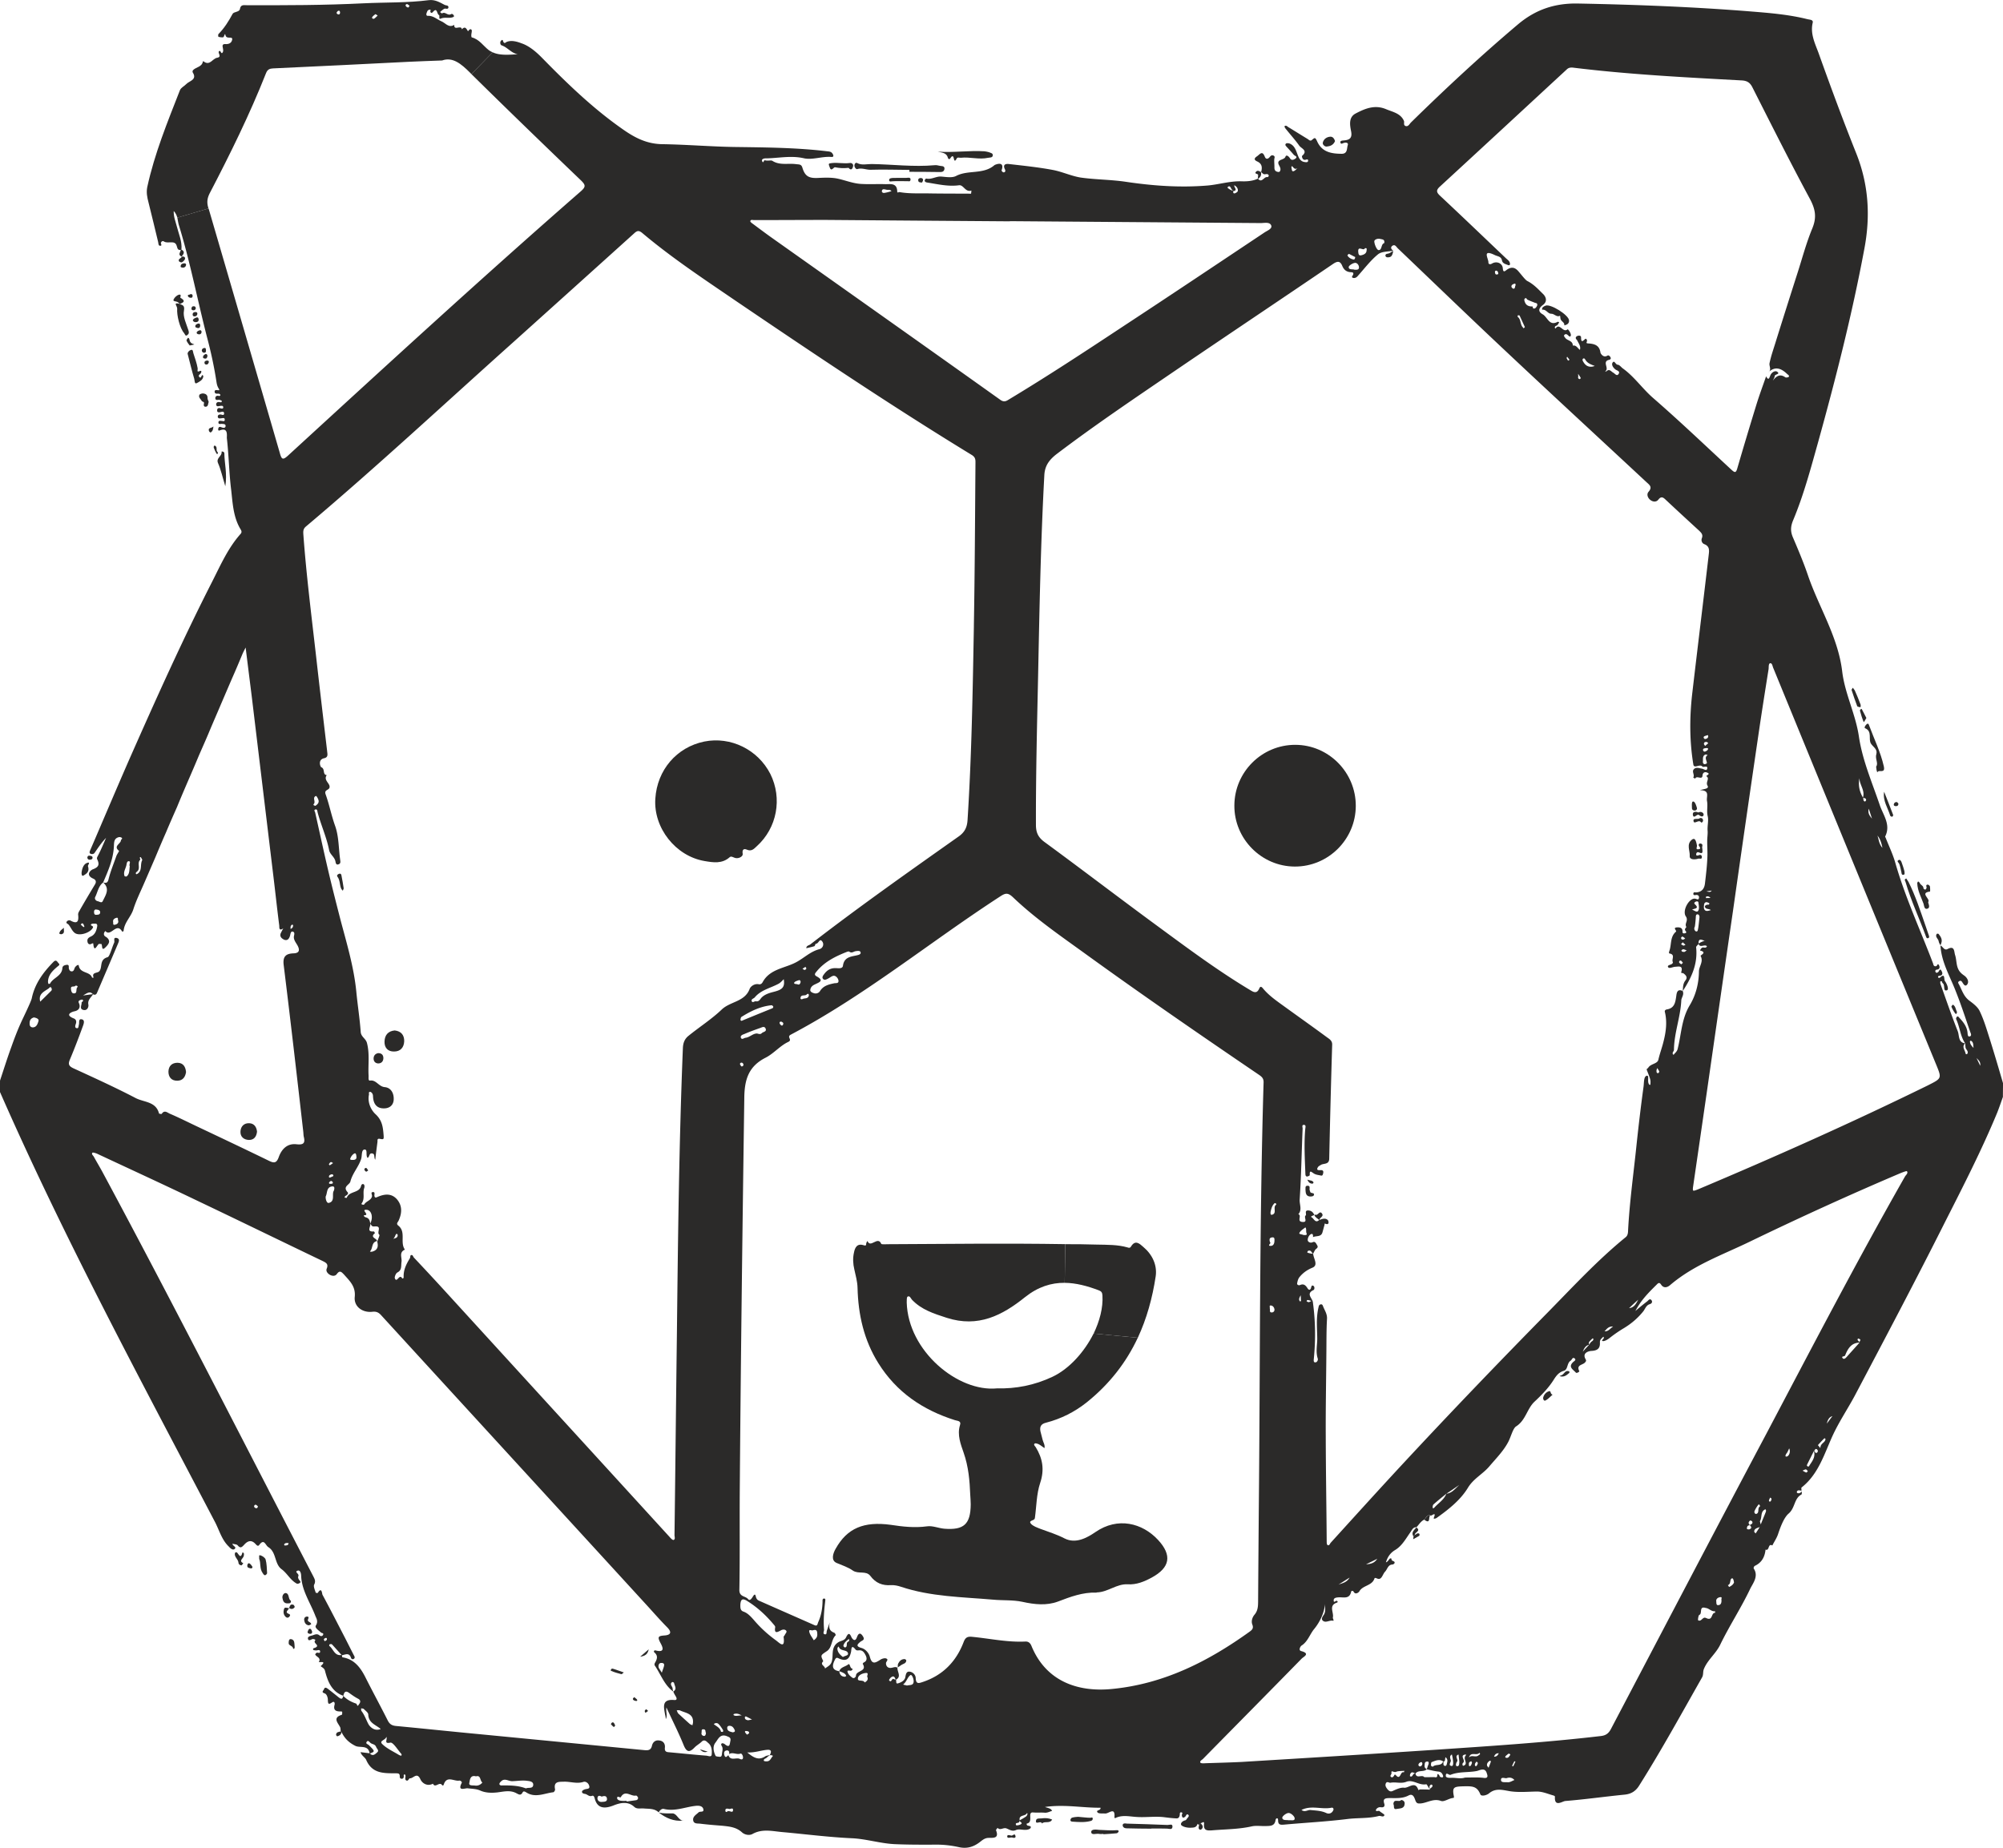 <svg xmlns="http://www.w3.org/2000/svg" xml:space="preserve" width="254.437" height="234.769" style="shape-rendering:geometricPrecision;text-rendering:geometricPrecision;image-rendering:optimizeQuality;fill-rule:evenodd;clip-rule:evenodd" viewBox="0 0 1864.93 1720.76"><defs><style>.fil0{fill:#2b2a29;fill-rule:nonzero}</style></defs><g id="Слой_x0020_1"><g id="_2771118079648"><path d="M35.87 950.77c.51-1.93-2.08-2.94-4.35-3.29-2.45.79-3.9 2.08-3.93 5.34-.2 3.09 1.43 4.06 3.36 3.89 3.26-.27 4.24-3.67 4.92-5.95zm11.56-27.82c1.16-.95.81-2.11.34-3.09-.96-1.46-1.94.17-2.27.48-4.24 3.05-10.08 5.11-8.03 12.43 3.42-3.37 6.7-6.6 9.96-9.83zm24.54-3.53c.82-.82-.17-1.8-1.81-1.48-.81 1.62-4.51-.52-4.06 3.05.14 1.64.62 4.08 2.59 4.08 3.7.19 1.62-3.88 3.28-5.64zm5.74-56.25c.99.51.83-.31.68-.95-.64-.84-.47-2.45-2.1-2.3-.31 0-.65.65-1.13 1.13.96.67 1.61 1.62 2.55 2.13zm15.53-13.33c.17-1.8-1.12-2.62-3.53-2.81-.99-.3-2.14.31-2.14 2.11 0 1.29.13 2.92 2.07 2.78 1.46-.16 3.42.04 3.59-2.07zm14.03 11.28c1.64-.48 3.26-1.43 2.78-3.7-.64-.99.52-3.41-1.93-2.62-1.46.48-3.25 1.42-2.77 3.87.17 1.3-.51 3.08 1.93 2.44zm5.31-78.62c0-.64 1.77-1.29.81-2.28-.64-.5-1.76-.81-2.58-.66-4.88 1.09-4.57 5-4.78 8.73-.59 11.98-5.36 22.67-9.99 33.51-4.41 3.36-5.08 8.88-7.41 13.56-.82 1.62.47 3.56 2.41 3.89 1.63.34 3.71 2.13 4.71-.28 2.64-5.51 6.87-11.32.28-17.18 2.59.64 4.21.68 5.05-3.06 1.85-7.43 4.83-14.57 7.29-21.67.68-1.63 2.48-4.21 2.48-4.68-5.82-4.44 1.81-6.65 1.71-9.88zm8.25 24.22c-.98-1.63 1.32-4.38-.79-4.71-2.27-.17-1.96 2.92-2.63 4.69-.82 2.92-2.81 5.81-1.38 9.24 0 .16 1.63.5 1.97.16 2.93-2.55 2.3-6.28 2.84-9.37zm11.7-5.92c-.48-.81-1.26-2.58-1.6-2.62-1.8.34.31 1.8-.5 2.62-3.12 3.06.91 8.11-3.02 11-.81.65-1.45 1.46-.5 2.28.34.17 1.63-.64 2.27-1.3 3.12-3.22 1.21-8.1 3.34-11.98zm105.72 603.7c.99.17 1.81-.31 1.81-1.9-.65-.34-1.29-1.15-1.94-1.33-.95-.02-1.77.95-1.46 1.94.16.48.95 1.12 1.59 1.29m32.32-539.4c1.62-.79 2.44-1.77 2.29-3.53 0-.17-.64-.52-.81-.52-1.63.82-1.63 2.28-1.48 4.04zm-1.89 571.94c-.82-.04-1.63-.2-2.44-.04-.65.17-1.64.79-1.64 1.3 0 1.46 1.29.81 2.12.81.98-.14 1.79-.48 1.96-2.07m24.98-686.6c1.8-1.29 3.43-2.72 2.95-4.99-.31-1.63-1.91-4.23-2.38-4.23-3.77 1.43-.06 5.19-2.03 7.44-.99 1.12.31 1.46 1.46 1.79zm10.67 776.72c.17-1.29-.14-2.1-1.12-1.79-.66.13-1.47.64-1.64 1.28-.17.48.48 1.13.79 1.77.81-.48 1.48-.95 1.96-1.26zm5.77-444.08c-.94-.48-1.76-1.16-2.24-.82-.67.3-1.15 1.13-1.65 1.94 0 .17.64.99.81.99.82-.48 1.8-1.13 3.09-2.11zm-2.07 19.31c.95 0 2.11 0 1.8-1.46-.17-.47-1.29-1.32-1.63-1.15-.65.16-1.63.95-1.8 1.59-.34.99.65 1.16 1.63 1.01zm2.33-7.46c.17-.65-.65-1.64-1.8-1.3-1.12.31-2.27.79-2.27 2.08s.64 1.15 3.26-.14c-.34.48 0 .34.31-.14.33-.17.5-.33.5-.5m.53 13.8c.68-2.45.68-4.06-1.6-3.89-5.36.59-4.41 5.78-5.9 9.03-.64.95.29 6.8 2.7 6.34 6.34-1.43 2.5-8.41 4.8-11.48m17.4-28.59c2.27.19 3.74-.76 3.59-2.56-.14-2.11-.44-4.07-1.91-3.42-1.62.81-3.11 2.75-3.76 4.52-.83 1.63 1.26 1.47 2.08 1.47zm22.96 76.25c.64-2.28 2.47-5.99 1.99-6.48-2.92-2.11 2.67-8.08-3.67-7.81-2.76-.02-2.76.62-4.86-2.64 2.98-5.81 1.24-12.32-3.14-12.82-6.32-.53 3.06 4.88-2.13 5-1.63.17-.04 1.63.95 1.96 3.24.68 4.05 3.12 4.32 5.86.82 2.62-4.1 7.92 3.38 7.33.3 0 .94 1.32.94 1.64-5.05 4.01 1.91 4.7 2.06 7.32-5.36.93-3.79 6.62-6.39 9.34-.65.65.81.68 1.79.51 5.19-1.4 5.87-4.83 4.78-9.2zm-8.29 449.08c1.61 2.93 5.96 7.02 11.52 4.63-4.69-3.93-11.34-5.61-11.6-13.39.03-1.79-2.55-3.58-4.18-5.22-.48-.5-1.63-.33-2.41-.68-.04.99-.2 1.95.31 2.59 2.88 3.76 4.29 8.17 6.36 12.07m27.32-455.26c0-.5-.82-1.32-.98-1.32-1.8 1.29-1.49 4.38-3.93 5 2.14-.78 4.87-.76 4.91-3.68m3.45 484.84c0-.48.34-1.29.02-1.63-3.39-3.73-7.72-11.09-10.3-10.61-6.52 1.4-2.42-2.94-3.71-5.39-.84 3.26-7.15 3.51-3.79 6.79 4.36 4.23 10.33 6.88 15.66 10.17.64.33 1.47.5 2.11.66zm75.42 24.89c-2.44-1.46-1.26-7.12-5.98-5.72-5.81-1.65-5.7 4.18-6.21 6.12-.68 2.92 3.4 2.13 5.32 2.46 2.59.36 5.03-.59 6.86-2.86zm47.32 2.31c.2-3.57-4.01-3.6-6.12-3.93-4.37-.52-8.92.25-13.3.39-3.4.14-6.62-2.81-9.91-.39-.82.78-1.8 1.6-2.1 2.55-.35.98.6 1.8 1.76 1.82 7.77-.11 15.58-.05 22.85 2.75 2.44-1.12 6.48.53 6.81-3.19zm68.68 13.19c-.13-3.43-2.72-3.12-4.99-2.33-2.11-1.29-3.73-.99-3.9 1.43-.02 2.61 2.22 3.76 4.36 3.45 1.62-.14 4.52.02 4.53-2.55m26.93 1.01c1.29-.17 2.14-1.12 1.96-2.42-.13-.82-1.42-1.96-1.76-1.96-4.71 1.26-10.16-5.75-14.28 1.52-.66.95-3.55-2-3.4 1.08.13 1.47 2.41 2.31 4.17 2.31 1.63.19 3.09.02 4.72.05v.64c2.92-.47 5.67-.78 8.59-1.23zm26.27-125.83c.17-1.8-1.63-2.13-3.09-1.99-1.93.3-2.27 2.27-2.14 3.73.31 1.47 1.6 2.76 3.07 5.36.98-3.22 1.96-5.16 2.16-7.1m26.83 53.89c.87-8.93-6.74-9.15-11.92-11.61-.95-.48-2.24-.18-3.23-.18.48.95.78 2.11 1.43 2.92 3.53 3.26 7.11 6.55 10.81 9.83.64.48 1.6.82 2.42 1.16.17-.65.33-1.47.5-2.11zm12.1 9.18c-.82-.99.2-3.09-2.25-3.28-2.27-.17-1.63 1.62-1.79 2.92-.52 1.77.44 3.09 2.24 3.26 1.29 0 1.62-1.29 1.8-2.89zm5.35 20.16c.36-3.91.05-8.12-3.31-10.76-1.29-1.15-3.4-3.75-6.01-1.17-1.97 1.94-4.4 3.23-6.37 5.14-4.89 5.16-7.67 4.99-10.53-2.19-4.6-11.37-10.22-22.29-15.94-34.83-.71 4.53 1.24 7.49-.59 10.88-.14-1.79-.28-2.94-.62-4.06-1.24-7.16-3.45-14.79 8.56-13.72 2.24.17 2.58-.95 1.63-2.92-.95-1.64-1.91-3.09-2.56-4.89v-.13c3.76-2.25 1.18-5.19.71-7.95-.14-.5-1.43-1-1.78-.84-2.78 2.12.45 4.08.45 6.18-.02.82.31 1.63.45 2.58-8.39-6.2-11.54-16.13-17.17-24.28-.3-.5-.14-1.79.2-2.27 1.96-3.4 3.29-6.62-.59-9.91-.79-.64-.14-2.1 1.16-1.77 10.69 2.84 5.41-5.3 4.29-7.57-2.55-5.05-1.6-5.88 3.62-6.32 5.19-.27 8.28-2.21 2.98-7.6-6.62-6.69-12.72-13.72-19-20.58-82.52-90.15-165.07-180.17-247.41-270.15-2.25-2.44-4.36-3.58-8.08-3.14-9.26 1.07-17.32-4.83-16.45-13.76 1.04-9.88-4.75-14.96-10.05-20.98-2.27-2.31-3.87-4.24-6.65-.37-1.49 2.08-4.07 1.91-6.34.76-2.25-1.32-4.01-3.45-3.03-5.86 1.82-4.38-.76-5.53-4.01-7.16-38.93-18.64-77.72-37.59-116.86-56.22-30.84-14.82-62.05-29.16-93.09-43.67-1.29-.51-3.88-1.33-4.21-.84-1.15 1.46.82 2.61 1.43 3.89 2.58 4.72 5.44 9.46 8 14.18 67.02 124.76 130.96 250.78 196.19 376.33 1.12 2.28 2.55 4.4.92 7.64-1 1.76.6 5.02 1.37 7.63 0 .17 1.8.51 1.96.17 3.76-5.98 3.88 1.01 4.36 1.82 7.21 13.36 14.09 26.86 21.1 40.39 2.72 5.36 5.44 10.74 8.17 16.1.65.99 1.12 2.28-.03 3.09-1.32.95-2.45.14-2.76-1.01-1.73-5.02-5.17-2.77-8.42-2.32v-.18h-.33c-3.03-3.42-5.95-6.68-8.98-9.96-.34-.31-1.47-.17-2.13 0-.14 0-.48 1.29-.35 1.46 3.88 2.78 4.81 9.6 11.46 8.5l.17.18h.16c.17.64.15 1.79.48 1.96 11 1.71 16.79 9.51 21.42 18.64 6.71 13.36 13.92 26.55 20.63 39.91 1.76 3.57 3.84 5.05 7.91 5.42 26.23 2.47 52.34 5.26 78.61 7.72 50.89 4.94 101.95 9.86 152.83 14.8 3.74.34 6.01-.28 6.85-4.35.84-3.4 3.45-5.31 7.02-4.63 3.73.5 5.34 3.28 4.97 6.68-.34 3.4 1.12 4.07 3.88 4.24 11.67 1.06 23.15 2.29 34.83 3.19 1.62.17 4.68 1.65 4.87-1.09zm10.39-21.03c.16 0 .16-.65.33-1.46-1.29-1.94-2.59-4.24-4.52-6.04-.79-.81-2.89-1.15-4.21.31 2.41 1.97 5.81 3.29 6.59 6.85 0 .34 1.15.34 1.8.34zm6.89 8.98c.84-3.4-.44-3.89-2.88-4.88-6.62-2.8-8.46 2.84-10.92 5.92-2.77 3.54-1.83 8.25.08 12.15.31.83 2.42.84 3.71 1.01 1.96.17 2.13-1.29 2.29-2.75.17-2.27 1.18-4.52.06-6.82-.48-.96-1.46-2.1-.13-2.93.64-.3 1.93.2 2.57.68 4.86 4.1 4.72-.11 5.22-2.39zm2.59 63.77c.04-2.61-2.41-.67-3.71-1.01-1.46-.33-3.57-.84-3.42 1.6.31 2.76 2.12 0 2.93.51 1.62-.3 4.04 1.97 4.21-1.09zm-.42-72.35c1.32-.14 2.61-.45 1.97-2.08-.96-2.13-2.25-4.1-5-3.96-1.46 0-2.1.99-1.97 2.28.31 2.92 2.89 3.09 5 3.76m8.41-620.04c1.64-.31 1.8-1.27 1.66-2.09-.17-.66-.99-1.48-1.46-1.48-1.13-.17-1.97.65-1.63 1.63.3.81.95 1.47 1.42 1.95zM683 1597.16c1.94 1.5 4.23.2 7.63.39-3.4-1.96-5.32-1.99-7.43-1.34-.17.13-.34.95-.2.95m8.79 39.79c.19-1.59-1.09-4.37-2.39-3.89-3.6 1.26-7.13-1.69-10.56.42.68-3.09-1.25-3.9-3.22-3.11-1.94.78-1.48 3.23-1.01 4.68 1.29 2.61 2.45.03 3.59-.44 2.05 5.52 7.11 1.82 10.5 3.31.98.51 2.92 1.17 3.09-.96zm3.73-21.53c.98-.64 1.96-1.12 1.96-1.59.02-1.63-1.43-1.66-2.59-1.82-.81-.17-1.63.31-1.15 1.12.34.81 1.12 1.48 1.77 2.29zm.76-13.46c.81.02 1.8-.31 3.9-.62-2.42-1.32-3.71-1.96-5.03-2.62-.96-.5-1.6-.33-1.63.79 0 1.8 1.47 2.13 2.76 2.45m12.93-639.77c1.33-1.47 4.89-1.27 3.63-4.36-1.29-2.78-3.73-.84-5.52-.37-4.89 1.74-9.75 3.49-14.49 5.57-1.45.47-3.89 1.43-2.94 3.53.98 1.97 2.78.03 4.24-.12 4.04-.47 6.99-4.18 10.88-3.98 1.78.51 3.09.84 4.21-.27zm10.08-23.3c.34-.14.81-1.12.68-1.47-.34-.64-1.13-1.29-1.63-1.29-10.39 1.05-19.51 5.53-28.15 10.98-.47.48-.65 1.78-.82 2.76 0 .17.65.48.82.81.48-.17.78-.13.96-.3 9.28-3.82 18.72-7.66 28.14-11.48zm8.48 16.13c.99.17 1.63-.81 1.48-2.44-.5-.3-1.12-1.12-1.93-1.15-1.16-.17-1.8.64-1.32 1.79.31.66 1.12 1.64 1.77 1.8m-7.37-31.37c7.46-1.88 10.72-3.96 9.31-11.76-1.63 1.6-2.92 3.24-5.05 4.35-7.5 3.99-16.26 5.69-21.98 12.63-.98 1.12-3.42 1.43-2.8 3.4.81 2.11 2.61-.13 3.89.2 2.27.34 3.26-.78 4.58-2.59 2.95-3.84 8.31-5.27 12.05-6.22zm10.38 598.77c.5-1.29 2.46-2.72 1.01-4.05-1.12-1.15-3.24-.98-4.86-.02-3.26 1.77-6.2 3.2-5.17-2.95.18-.67-.64-1.79-1.29-2.46-7.07-8.48-15.12-16-24.63-21.92-5.51-3.59-6.18-.37-6.52 3.2-.02 3.26-.05 5.69 3.17 6.68 3.89 1.48 6.62 4.61 9.37 7.69 5.95 7.02 12.71 13.24 20.12 18.64 3.23 2.14 9.18 9.32 7.63-2.69-.13-.65.84-1.29 1.16-2.11zm14.65-607.81c.03-1.14-.61-2.12-1.6-1.8-1.62.48-4.06 1.27-4.4 2.39-.34 1.46 2.11.99 3.26 1.48 1.76.68 2.27-.61 2.74-2.08zm5.31-12.62c.17-.31-.48-.96-.81-1.64-.65.48-1.47.99-2.78 1.77.99.68 1.63 1.16 1.94 1.16.68-.15 1.48-.65 1.65-1.29m2.38 24.67c-.14-1.3-1.12-1.47-1.94-.64-1.62 1.93-5.49-.37-5.86 3.36-.17 1.12.99 1.46 1.94.98 1.96-1.12 5.35.19 5.86-3.7m4.55 600.84c2.14-1.43 3.43-3.06 3.29-5.64-.13-2.45-.11-4.88-4.18-3.62-.99.5-3.88-1.48-3.27 1.46.62 2.75 2.72 5.19 4.16 7.8m27.15 15.6c1.8-1.26 5.36-1.24 4.71-3.51-.93-3.75-7.26-1.51-8.54-6.08 0-.48-1.32.64-1.32 1.8.14 3.57 2.55 5.7 5.14 7.8zm4.49-14.06c.82-.48 1.94-.81.98-2.76-2.27 1.95-4.4 3.37-5.08 6.47 0 .3 1.12 1.46 1.46 1.46 2.91-.48.83-3.88 2.64-5.17m8.22-639.35c1.32-.31 4.24-.78 3.76-2.73-.31-1.79-2.59-1.48-4.55-1.17-1.93.17-3.74 2.42-6.16.29-.5 0-1.28 0-1.96.3-10.55 4.15-20.66 9.1-28.01 17.96-1.16 1.47-3.28 3.24-.36 4.86 7.75 4.14 2.04 5.71-1.38 7.47-2.44 1.09-4.06 2.55-4.4 5-.34 1.6 1.29 2.58 2.89 3.09 2.45 1.01 5.03.06 6.18-1.9 3.14-5 8.16-6.1 13.19-7.18 1.8-.31 4.37.36 3.93-2.72-.48-2.11-2.25-4.24-4.36-4.28-1.94.18-3.76 1.95-5.52 2.73-1.49.81-3.12 1.6-4.37.3-1.3-1.32-.31-2.94.67-4.23 2.77-3.85 6.04-6.09 11.22-5.9 1.8 0 6.01.84 6.52-2.07 1.03-7.95 6.7-8.54 12.72-9.8zm7.55 677.1c1.93-1.12 3.41-2.42 2.6-4.86-1.12-1.15 2.17-4.53-2.07-3.9-3.09.45-6.65 2.06-6.86 5.14-.33 3.22 5.03.67 6.32 3.62zM830 178.04c-1.29-1.96-3.39-.84-5.17-1.49-1.46-.19-3.26-1.01-3.75 1.27-.18 1.29 1.12 2.1 2.45 1.79 2.1-.3 4.38-.95 6.47-1.57m14.46 1391.64c2.44-.79 6.48.37 6.2-4.49-.14-2.6-1.9-6.17-3.02-5.22-2.78 1.94-3.46 6.14-6.58 8.54-.47.5 2.12.68 3.41 1.17zm62.28-986.86c.88-50.43 1.1-100.74 1.48-151 0-3.09.37-5.67-3.19-7.98C829.95 378.01 757 328.97 684.22 279.6c-29.04-19.84-58.57-39.38-85.66-62.14-3.53-3.09-5.16-2.94-8.24-.05-37.58 33.92-75.14 67.72-112.7 101.49-64.19 57.43-127.06 116-192.85 171.47-2.61 2.24-2.48 4.52-2.33 7.27 2.78 37.84 7.52 75.33 11.79 112.83 3.34 29.7 6.85 59.25 10.34 88.81.15 2.58 1.44 5.83-2.63 6.79-6.34 1.23-3.62 8.08-2.83 8.41 3.89 1.49.93 6.96 5.13 7.33-2.94 4.04 1.74 6.99 2.53 9.91 1.09 4.72-5.36 2.9-3.62 7.91 3.48 9.6 5.35 19.68 8.87 29.45 3.48 9.74 3.23 20.63 4.63 31.01.14 1.64.93 3.9-1.18 4.69-2.77 1.29-2.92-1.65-3.22-2.94-.95-3.9-4.97-6.21-5.76-9.93-2.35-12.18-7.6-23.41-10.77-35.45-.31-1.46-.29-3.06-2.08-2.62-1.63.48-.51 1.81-.2 2.78 4.1 18.19 7.99 36.37 12.24 54.42 3.62 15.44 7.58 30.87 11.51 46.14 5.83 21.95 12.32 43.57 14.57 66.29 1.21 12.65 3.23 25.15 4.1 37.67.45 4.68 4.99 6.04 5.92 10.57 2.52 10.08.84 19.97 1.4 29.87.14 1.77-.53 4.85 1.26 4.72 5.84-.96 8.05 5.55 13.76 6.08 6.14.53 8.86 6.23 8.33 12.24-.53 5.03-4.27 7.58-8.99 7.55-6.31.12-9.53-3.65-10.12-9.79-.17-1.16 0-2.45-.48-3.42-.31-.99-1.43-2.11-2.24-2.14-1.81-.16-.99 1.64-1.16 2.59-1.51 7.13 1.83 14.15 6 18.08 6.46 5.86 7.04 12.38 7.64 19.68.3 4.04-.03 4.04-3.59 3.36-2.76-.5-1.94 1.77-2.14 2.92-.68 5.34-1.38 10.53-2.05 16.54-1.62-2.3.2-5.53-3.05-5.87-2.76-.37-2.14 3.22-4.07 4.18-2.11-2.44.39-7.94-2.87-7.8-3.09.28-2.15 5.64-3.14 8.73-2.32 7.44-8.05 13.24-10.05 21.16-.83 3.09-7.35 4.49-2.68 9.71 1.29 1.32-.17 2.77-1.81 3.57-.47.17-.64.95-.98 1.63.82 0 1.94.34 2.11.17 2.16-6.48 11.86-4.12 13.38-11.26.17-.98 1.46-2.27 2.62-1.12.64.64.62 2.28.27 3.26-1.65 4.51.9 9.74-2.35 14.26-.99 1.29 2.08 1.46 2.25 1.15 1.81-3.23 6.34-3.68 7.34-7.58.35-1.47-1.57-3.9.68-4.04 2.62-.31 1.29 2.27 1.6 3.73.48 2.11 1.94 1.16 3.09.68 6.34-2.69 12.69-3.48 17.82 2.24 5.14 6.04 4.78 12.86 1.64 19.81-.65 1.61-2.78 2.9-.2 4.86 7.27 5.9 1.18 15.58 6.01 22.25-5.86 2.56-2.5 7.61-3.17 11.52-.54 3.7.59 7.6-3.98 9.85-1.3.81-2.78 4.21-2.14 5.5 1.91 4.41 4.11-4.66 6.66-.27.48.68 1.46.16 1.46-.96-.29-6.48 2.35-11.98 5.64-17.31.68-.95.37-2.75 1.01-3.06 1.8-.98 2.11 1.29 2.88 2.13 10.31 10.95 20.61 22.03 30.73 33.14 69.03 75.61 138.18 151.26 207.2 226.87 1.13 1.3 2.9 3.26 3.88 2.95 1.8-.64.84-2.92.84-4.55.81-62.59 1.43-125.21 2.24-187.96.99-88.55 1.99-177.1 5.56-265.49.22-4.85 1.55-8.59 5.44-11.62 10.14-8.2 21.39-15.41 30.68-24.28 8.03-7.72 21.65-7.13 26.11-19.43.98-2.27 4.57-4.99 8.47-4.15 1.95.35 3.09-.95 3.73-2.24 6.77-12.09 20.55-12.65 30.97-18.24 7.32-3.85 13.21-9.97 21.66-12.18 3.26-.79 4.91-4.83 2.34-7.6-2.25-2.62-3.09 2.75-5.7 2.55-.31 0-.64 1.97-1.32 2.28-2.44.77-4.85 1.25-7.46 1.88.03-2.59 2.62-2.59 3.92-3.71 44.86-34.69 91.33-67.42 137.65-100.17 6.04-4.15 8.16-8.85 8.57-15.67 3.84-60.15 4.8-120.47 5.89-180.64zm245.74-404.95c.33-2.25-.96-4.04-3.2-5.36-.68 1.93 3.67 4.71-1.01 5.5v-.17c-.17 0-.17 0-.33-.16-.31-.31-.66-.82-.96-1.13-1.12-1.15-1.59-4.71-4.04-2.16-.51.51 2.72 2.64 5 3.29 0 .16.16.16.16.33h.17c-.2 1.3-.03 2.44 1.6 1.96.99-.33 2.45-1.29 2.62-2.1zm24.36 38.95c2.61-1.93 7.64-3.5 6.85-6.59-1.26-3.9-6.45-2.47-10.01-2.5l-233.42-1.77v.14c-56.92-.42-114-.84-170.96-1.3-22.36 0-44.93.17-67.31.15-1.12 0-3.09-.68-3.41.95-.17.64 1.29 1.8 2.27 2.45 5.48 4.09 10.95 8.19 16.45 12.14 71.46 50.63 142.95 101.16 214.23 151.96 3.57 2.47 5.67.87 8.28-.73 36.18-21.79 71.25-44.88 106.44-68.15 43.7-28.69 87.07-57.74 130.6-86.77zm9.77 938.58c0-1.29.33-3.4-2.08-3.09-2.92.27-2.77 2.24-1.99 4.68 1.63.48-3.42 3.37.78 3.23 2.44-.14 3.26-2.39 3.29-4.83zm-2.3 66.8c1.63-.13 2.45-1.43 2.3-2.89-.31-1.96-1.6-3.42-3.37-3.59-1.8-.17-.68 1.77-1.01 2.76.64 1.28-.84 3.87 2.07 3.73zm3.68-100.2c.67-.47.33-1.45-1.13-1.63-2.27 1.94-3.11 4.83-3.79 7.75-.17 1.16-.51 3.57 1.29 3.09 4.86-1.27.53-6.8 3.63-9.21m20.11-965.44c-2.44 1.6-3.4-.02-4.69-1.48-.81-.82-1.15.47-.98 1.29.48 1.12.13 3.4 1.73 3.08 1.33-.17 2.62-1.77 3.93-2.89zm-8.05 1538.58c2.27-.31 5.67.88 5.36-1.9-.14-1.94-3.54-4.88-5.48-4.88-2.11-.19-6.21 3.03-6.04 4.49.31 2.75 4.04 1.8 6.15 2.3zm11.27-483.6c-.16-1.77-.14-3.57-.3-5.34-.98 1.94-2.3 3.88-.68 5.67.14.17.95-.17.98-.34zm2.25-61.44c1.12 0 3.88.51 2.92-1.6-.78-1.97.2-3.91-1.09-5.53-1.97 1.6-4.55 3.06-5.56 5.14-.64 1.46 2.28 1.15 3.73 1.99m4.71 62.48c.65.16 1.29-.31 2.75-1.13-1.93-.5-2.75-.81-3.7-.83-.34 0-.68.82-.84 1.15.65.31 1.16.82 1.8.82zm23.18 472.99c.51-1.29-.47-2.45-1.77-2.14-9.1 1.89-18.63-2.55-27.92 2.08 3.23 2.44 5.69-.11 8.28.06 5.02.53 9.88.57 14.57 2.69 2.61 1.33 5.53.53 6.85-2.69zm15.11-216.42c-4.41 2.72-7.33 4.65-10.45 6.56 3.42-1.43 7.64-1.72 10.45-6.56m3.42-1227.55c.99.35 1.64-.45 1.82-2.24-1.79-.81-3.73-1.96-5.83-2.94-.3-.03-1.46 1.25-1.46 1.42 1.12 1.96 3.06 3.29 5.47 3.76m1.24 9.6c2.11 0 4.21.19 4.07-2.42-.14-2.27-2.07-4.38-4.02-3.93-2.1.31-5.53 2.55-5.55 3.88.13 2.92 3.73 1.63 5.5 2.47m11.17-17.94c0-.95.68-2.58-1.6-2.1-1.01 3.05-6.48-2.81-6.2 3.02.17 1.63.14 4.05 2.58 3.59 2.27-.48 5.03-1.42 5.22-4.52zm-.5 1223.49c5.19-.28 7.97-1.54 10.44-5.11-3.59 1.77-6.2 3.03-10.44 5.11m16.92-1230.34c.7-3.71-1.91-3.42-3.68-3.9-2.44-.67-5.69.59-5.56 2.38.14 2.76 2.22 7.64 3.85 7.98 3.57.33 2.16-5.67 5.39-6.46m18.28 1424.13c.17-.48.33-.99.5-1.47-2.27.14-4.54.14-6.81.59-.82.35-1.63.82-2.93.31-.64.34-2.75-1.96-2.27 1.46.14.95-1.97 2.25-.37 3.4 1.3.82 2.11-.3 2.78-1.29.34-.95.82-1.29 1.63-.44 4.49 5.35 4.07-4.22 7.47-2.55zm17.25-7.98c-.16-.99-.47-1.96-1.59-1.48-.82.33-1.63.98-1.96 1.76-.34.82-.03 1.97 1.26 2.14 1.32 0 1.96-1.12 2.29-2.41zm6.96 23.89c.17-1.63 3.08-1.91 2.3-4.04 0-.3-1.12-.64-1.29-.47-1.8 1.12-1.48 2.72-1.01 4.52-1.29-1.8-2.72-4.88-3.36-4.88-6.69 1.4-12.29-4.8-18.64-2.25-4.88 1.91-9.74-.09-14.63.84-1.29.34-3.22-1.8-4.37.61-.98 2.28.48 4.07 1.74 5.7 1.29 1.32 2.58 2.47 5.03 1.18 3.26-1.43 6.99-3.21 10.24-2.84 4.37.51 10.44-6.91 13.28 2.19.51-.14 1.15-.61 1.63-.61 2.92 0 6 .02 9.09.22v-.17zm15.38-275.46c5.03-.45 7.8-4.32 12.07-8.2-4.74 3.24-8.33 5.79-12.07 8.2-3.93 3.2-7.99 6.43-11.77 9.79-.81.48-1.14 2.11-.98 3.09.14 1.3.96.66 1.6 0 3.76-4.17 8.98-7.24 11.14-12.88zm4.75 253.56c1.77.34 1.62-2.76 1.48-4.37-.17-2.11-.62-4.22-1.09-6.34-2.61 1.45-1.49 3.56-1.01 5.52.31 1.77-2.81 4.53.62 5.19m7.32-3.68c-.17-2.27-.48-4.53-.76-6.98-3.93 1.43-.36 4.38-1.21 6.31-.14.18-.14.35-.3.48-.99 1.47-1.35 3.91-.03 4.08 2.25.34 2.12-2.11 2.3-3.88zm5.22-4.83c0-.64 2.14-2.41.18-2.1-5.53.93.92 5.5-2 7.75-.81.64-.68 3.09.62 2.61 4.23-1.73.05-5.35 1.2-8.25zm6.43 5.9c.34-.5-.3-1.15-.44-1.8-1.64.48-2.48 1.26-2.3 2.59 0 .81-.34 2.24 1.12 1.93.82-.31 1.32-1.76 1.63-2.72zm5.19 1.16c.34-.79.81-1.77-.95-2.59-.34.65-1.16 1.43-1.32 2.08-.17.82-.33 2.27 1.12 2.13.35 0 .82-.98 1.16-1.63zm1.03-8.42c.83-.65 2.11-.96.83-2.42-2.45 3.24-8.08-1.54-9.75 4.46 2.44-2.92 6.14.37 8.92-2.04m16.93-1379.07c.79 0 1.46-.48 1.46-.48-.14-2.44-.95-2.92-1.93-3.09-.96-.04-1.3.78-1.16 1.6.17.98.31 2.1 1.63 1.96zm-12.21 1400.04c5.02.67 3.43-2.73 2.95-4.35-1.74-5.87-6.79-2.5-9.41-2.03-8.11 1.55-16.53.37-24.36 3.54-1.3.64-4.36-3.28-4.39.95 0 1.77 2.92 1.97 5.34 1.83 4.23-.14 8.44 1.17 12.66-.26 5.67.05 11.54-.4 17.2.31zm6.6-14.71c.34-.65-.17-1.64-.98-1.16-1.47.95-2.76 2.42-2.44 4.35.13.52.61.99 1.43 2.13.81-2.1 1.48-3.73 1.99-5.32m3.11-5.03c2.28.02 3.42-1.09 4.41-3.2-2.6-.02-3.59 1.13-4.41 3.2m19.93-1369.96c.34-1.32 0-2.13-1.29-1.65-1.29.47-2.61 1.12-2.44 2.75.14.65 1.12 1.64 1.78 1.81 1.93.02 1.3-2.12 1.96-2.9zm-5.17 1368.77c.82-.95.04-1.46-1.29-1.63-.81.65-1.93 1.46-2.77 2.41-.65.83 0 1.47.98 1.47 1.77.2 2.28-1.26 3.09-2.25zm4.21 22.91c-1.94-2.11-4.35-2.78-7.43-1.69-1.64.18-5.36-1.65-5.05 1.91.14 2.44 4.04 1.65 5.97 1.85 2.12.35 4.41-1.26 6.52-2.07zm9.74-1353.03c-1.74-3.73-3.33-7.33-4.93-10.72-.17-.33-.99-.17-1.64-.33 0 .47-.33 1.29-.17 1.46 3.24 2.44 2.22 6.82 4.63 9.59.31.31.65.82.96 1.16.33-.34.68-.64 1.15-1.16m-10.95 1340.37c.81-1.46 1.48-3.05 2.16-4.52-.34 0-.68-.17-.98-.34-.82 1.46-1.5 2.93-2.14 4.36.31.17.95.5.95.5zm22.45-1360.55c.34-2.28-1.12-2.11-2.08-2.44-2.44-.99-4.85-1.83-7.12-2.98-.65-.34-.79-1.97-2.11-1.16-.98.65-.82 1.77-.34 3.09 1.26 3.74 4.02 4.55 7.44 4.45-.04 2.1 1.08 2.44 2.58 1.45.82-.64 1.29-1.76 1.63-2.41m28.66 51.48c.47-.31.81-.48 1.45-.82-.81-1.12-1.59-1.94-2.24-2.92-.17.47-.5.95-.5 1.29.3.82.95 1.63 1.29 2.45m10.89 17.12c.33 0 .98-.82.98-.99-.48-.98-1.13-1.93-2.42-3.89 0 1.79.17 2.27 0 2.92-.19 1.13.31 1.8 1.44 1.96m3.19-16.36c2.41 4.41 5.95 5.9 10.84 4.12-3.4-1.31-6.8-2.46-8.71-5.72-.65-.99-1.12-1.8-2.27-1.01-.64.64-.5 1.62.14 2.61m7.22 913.26c.81-.99 2.43-1.3 2.3-3.09 0-.14-.47-.48-.64-.48-.99.81-1.97 1.77-2.78 2.72-1.15.98-.68 2.1-.51 3.26-3.26.62-4.74 3.37-5.9 6.43 1.96-2.24 3.93-4.35 5.9-6.43.48-.81.98-1.76 1.63-2.41m20.71-14.62c-4.39-.2-5.87 2.24-7.98 4.48 3.71.2 5.03-2.55 7.98-4.48m23.38-24.96c-2.95 2.59-5.73 5.14-8.5 7.89 4.88-.61 6.54-4.35 8.5-7.89m18.63-211.04c.48 0 .82-.98.99-1.45-.65-1.32-1.29-2.27-1.94-3.26-.17.82-.64 1.6-.68 2.42 0 1.15 0 2.6 1.63 2.29m21.37-101.24c.64-.61 1.14-.95 1.62-1.43-.64-.64-1.12-1.62-1.76-1.96-1.13-.51-1.94.48-1.8 1.46 0 .64 1.12 1.12 1.95 1.93zm2.24-17.47c.48 0 1.12-.48 1.77-.79-.79-.68-1.6-1.32-2.56-2.29-.67.81-1.14 1.28-1.65 1.76.82.5 1.63 1.15 2.45 1.33zm1.48-6.65c-.78-.66-1.6-1.3-2.55-1.8-.51 0-.99.82-1.32 1.13.14 1.8 1.28 1.8 2.11 1.66.64 0 1.12-.65 1.76-.98zm-.73 12.48c.48 0 .99-.64 2.14-1.43-1.63-.5-2.45-1-3.26-1-.48 0-1.64.82-1.64 1.13.31 1.46 1.64 1.31 2.76 1.31zm12.95-38.5c1.14-1.93.36-5.02.06-7.6-.14-.98-1.43-1.15-2.42-.67-1.32.64-1.96 1.42-.66 2.58 4.17 3.93-.52 3.73-2.81 4.85 2.27.82 4.69 3.12 5.84.84zm-.12 16.57c.51-3.4.84-6.83 1.21-10.4 0-1.12-.47-2.44-1.6-2.6-1.45-.17-1.8.95-1.8 2.28-.19 3.23-.53 6.48-.9 9.07-1.32 2.41.14 4.21 1.12 4.54 1.78.33 1.64-1.77 1.96-2.89zm8.85-161.34c-.64-.16-1.47-.68-1.94-.51-.81.18-1.63.82-1.97 1.61-.51.98-.51 2.1-.51 3.09.14 1.62-.68 3.57 1.27 4.23.64.31 2.43-.65 2.43-.95-.14-2.61-2.72-5.22.71-7.47zm.56-11.03c-.48-.34-.96-1.15-1.6-1.15-1.16-.17-2.45.14-2.46 1.76 0 .51.64 1.16 1.12 1.96 1.15-1.12 1.96-1.76 2.94-2.58zm-.37 5.83c.64-1.46-.82-1.29-1.77-1.32-.98.34-2.62 0-2.77 1.6 0 .98.78 1.96 1.93 1.65.99-.34 2.28-1.12 2.62-1.94zm.25-11.83c.17-.66-.31-1.47-.31-1.64-2.27.96-3.73.79-3.93 2.25 0 .51.82 1.48 1.3 1.48 1.32-.17 2.62-.64 2.94-2.1zM1586.95 847c1.26 2.13 3.7 1.18 5.98.53-1.77-1.46-4.52-.51-5.47-2.81-.34-1.28.64-1.59 1.46-2.07.81-.48 2.45.51 2.62-1.29 0-.31-1.12-.82-1.78-.99-1.62-.66-2.78.31-3.11 1.78-.16 1.45-.51 3.56.31 4.85zm1.38-10.69c1.29 0 2.58.03 4.21-.14-1.46-1.63-2.75-1.63-4.04-1.16-.17 0-.17.82-.17 1.3m1.01-5.98c1.29-.17 2.74 1.16 4.38-.95-1.95.14-3.24.47-4.55.62 0 .16.18.33.18.33zm7.57 671.57c0-.5 0-.98-.14-1.46-3.42.45-5.67-2.8-8.58-3-6.8-2.16-2.81 5.34-6.06 6.45-.78.31-1.48 4.85-1.01 5.02 2.44 1.32 3.58-1.76 5.55-2.37.95-.35 2.11.47 3.23.81 4.86 1.34 3.29-5.48 7.02-5.45zm5.79-12.94c.13 0 .81-1.76-.82-1.62-1.77.13-4.37 1.25-3.92 4.01.16 1.32-.18 3.73 1.93 3.42 2.28-.14 3.26-1.9 2.81-5.82zm11.78-15.32c-.3-1.8-.78-4.37-2.08-3.73-2.12.95-.53 5.16-3.62 6.28.48.65.96 1.63 1.3 1.63 1.93-.96 3.73-2.25 4.4-4.19zm20.12-45.57c1.33-2.12 2.64-4.05 3.79-5.98-2.44.95-5.22 1.43-5.08 4.35 0 .48.99.99 1.29 1.64zm3.93-25.12c.65-.48-.78-2.28-1.12-1.97a27 27 0 0 0-3.8 6.14c-.3.81-.33 2.28 1.3 2.78 3.73-.78 1.01-5.35 3.62-6.95m5.48 5.24c.5-1.15.34-3.09-.79-2.44-4.24 2.07-2.5 7.27-4.47 10.67-.33.31.15 1.12.62 3.26 1.82-4.69 3.31-8.08 4.63-11.48zm4.46-10.05c.64-.48.81-1.6.98-2.42 0-.16-.65-.64-1.29-1.15-.51 1.15-.99 1.94-1.16 2.75 0 .82.79 1.46 1.47.82m15.54-41.88c1.46-.48 3.45-3.88 1.86-7.44-.99 1.94-1.49 3.54-2.48 4.67-1.15 1.62-1.66 3.56.62 2.78zm23.41-1143.67c4.14-10.05 2.89-17.52-2.04-26.95-18.59-34.52-36.15-69.55-53.89-104.55-2.25-4.37-5.13-6.04-10.33-6.23-52.37-2.84-104.75-5.5-156.76-11.9-2.44-.17-4.06.14-5.69 1.74-39.35 36.37-78.56 72.72-117.93 108.93-3.91 3.53-3.43 5.48.11 8.76 20.61 19.28 40.9 38.76 61.35 58.21 1.6 1.46 3.54 2.61 3.68 5.22 0 .95-.65 1.43-1.63 1.12-2.24-1.01-5.17-1.34-5.81-4.27-.76-4.06-4.02-3.75-6.94-5.24-11.78-5.62-5.7 3.36-5.73 6.76-.17 1.63 1.29 2.45 3.23 1.32 4.4-2.73 9.91-.4 10.19 4.46.31 4.07 1.93 2.61 3.4 1.48 3.93-2.89 7.32-3.03 10.86.9 2.89 3.26 6.6 8.31 8.53 9.33 6.15 3.11 10.33 7.85 14.68 12.09 2.42 2.29 4.49 6.68.09 10.05-3.93 2.88-5.42 6.14-.39 8.92 4.52 2.64 6.06 11.26 13.89 6.94.34-.17.98.31 1.46.47-.67.99-1.15 2.11-1.96 2.76-.98.64-2.27.79-2.14 2.24 0 .34.48.52.65.84 3.93-5.84 6.93 4.41 11.17.73.51-.51 3.57 3.9 3.06 5.7-.68 2.41-2.28-.2-3.4-.84-.98-.64-1.8-.51-2.6.31-.82 1.12.14 1.63.61 2.45 1.94 3.09 7.3 2.63 7.25 7.5 3.41-.62 4.53 2.63 6.62 3.95 1.01-3.23-1.07-5.84-2.36-8.45-.17-.34-.31-.64-.64-.98-1.6-1.63-.79-2.92.84-3.57 1.28-.48 3.25-.31 3.22 1.32.14 3.74.45 4.88 3.73 1.66.82-.99 2.11.66 1.77 1.96-.34 1.45-1.16 1.93 1.43 2.1 5.36.36 10.22 1.55 11.14 8.54.14.81 2.7 5.19 6.46 2.8 1.15-.65 2.1.34 2.75 1.32.95 1.47-.03 2.42-1.15 2.59-6.99 1.57.59 8.11-3.65 10.66-.33 0 .65.35 1.12.03 2.95-2.76 4.38.33 6.49 1.34 1.46.81 3.23 3.59 4.86 1.16 1.65-2.59-1.26-3.09-2.73-4.07-2.27-1.63-4.17-4.58-2.85-6.51 1.79-2.59 2.58 1.8 4.82 1.98 1.47 0 3.09 2.14 4.52 3.29 10.83 7.69 18.36 18.94 28.34 27.61 24.82 21.59 48.64 44.33 72.81 66.72 3.23 2.94 4.35 3.45 5.7-1.4 5.83-20.07 11.82-39.96 17.96-59.89 2.67-8.56 5.81-16.98 8.78-25.54 2.25 4.24 2.93 1.63 3.9-.79 1.15-2.91 4.44-4.83 6.38-3.53 3.37 2.46-2.14 2.1-2.33 4.21 0 1.29-.99 2.58-1.63 4.05 3.26-4.19 6.54-6.6 11.68-2.98.67.31 2.78 0 3.09-.48.84-1.29-.78-1.96-1.6-2.77-5.47-5.23-11.11-7.38-17.48-1.43 3.42-2.38.68-5.67 1.17-8.42 1.52-7.44 4.19-14.57 6.34-21.83 6.65-21.23 13.31-42.25 20.1-63.44 4.33-13.62 8-27.37 13.44-40.44zm-5.67 1158.72c.31 0 .99-.79 1.47-1.12-.95-1.47-1.6-2.28-3.06-1.49-.5.34-1.32.48-1.8.81.96.65 2.1 1.32 3.39 1.8m10.03-18.59c.98-.61 1.01-2.08.02-2.93-1.59-1.29-1.93.66-2.74 1.3h-.17v.17c-2 3.88-3.97 7.91-5.93 11.79-.33.81-1.15 1.77-.02 2.44 1.12.82 1.62-.47 2.1-1.29 2.64-3.88 5.42-7.75 3.85-12.94 0 0 .17 0 .17-.17.95.48 1.08 2.93 2.72 1.63m7.88-12.57c0-.34-.95-.81-.95-.81-2.14 2.07-4.1 4.18-6.07 6.42 0 .18.82.99 2.24 2.78.07-4.72 4.45-4.83 4.78-8.4zm1.24-14.42c2.47-3.23 3.8-5.17 5.25-6.94-2.75.78-4.23 2.72-5.25 6.94m30.43-75.37c-.48-1.15 2.3-2.75-.45-3.56-.33-.18-.98-.35-.98-.18-1.32 1.77 1.46 2.28 1.43 3.73-7.78.12-10.92 5.75-13.39 11.9-.51 1.3-4.21.45-2.12 2.76 1.45 1.29 3.08-.79 4.23-2.08 3.76-4.21 7.52-8.39 11.28-12.57m6.09-505.05c.33-2.11-1.43-1.8-2.76-2.47 0 0 .04-.13-.13-.13 2.15-6.65-3.17-11.7-3.29-18.05-1.17 6.48-.09 12.32 3.29 18.05v.13h.13c.65 1.16-.34 3.09 1.78 3.59.16 0 .81-.64.98-1.12m5.56 17.06c-.95-2.75-1.74-5.36-3.03-9.27-1.16 4.52 1.09 6.83 3.03 9.27m9.68 27.17c-.93-4.71-2.05-8.28-4.63-11.39 1.29 3.42 1.25 7.64 4.63 11.39m21.04 306.08c.82-1.47 3.09-2.93 1.83-4.86-.34-.51-3.43.78-5.22 1.4-47.66 20.24-94.87 41.79-141.44 64.3-25.4 12.3-52.23 21.67-74.09 40.48-2.13 1.76-5.56 3.19-8.12-.53-2.07-3.26-3.4-.68-5.05.76-7.02 6.94-13.85 13.87-18.97 23.72 4.07-3.54 7.67-6.42 11.25-9.18.99-.95 2.3-2.72 3.73-.93 1.12 1.47.48 3.09-1.48 3.71-3.42.96-4.23 4.19-6.07 6.63-4.91 6.12-10.77 11.25-17.62 15.43a121 121 0 0 0-14.18 9.77c-2.13 1.62-4.74 2.89-6.03 2.55-2.25-.68 2.6-2.25.53-4.04-1.5 1.59-3.29 2.72-3.15 5.33.31 5.5-2.16 7.6-8 7.89-2.27.14-8.92 1.71-5.24 7.88.81 1.5 0 2.14-.84 3.09-2.27 2.25-8.12 2.05-5.09 7.91.18.47-2.44 2.25-3.26 1.26-2.41-2.77-7.41-5.08-2.52-9.74.82-.81 3.42-2.08 1.18-3.57-1.77-1.16-2.3 1.43-3.43 2.24-3.75 2.25-2.32 8.42-6.56 9.52-4.38 1.27-6.68 4.32-8.81 7.55-4.94 8.08-11.48 14.68-18.16 20.97-7.18 6.6-8.25 17.47-17.37 23.22-2.77 1.76-4.61 9.06-6.9 13.75-4.46 8.87-11.65 15.97-18.03 23.52-6.22 7.27-14.7 11.25-19.95 19.98-6.9 11.29-17.82 19.97-28.9 27.84-.82.65-3.43 1.43-2.76-.03 2.81-6.95-2.77-.67-3.23-2.3-3.26-.67-3.93 2.42-5.73 4.02-3.26 1.6-4.88 4.65-7.19 7.07-3.22-.17-4.06 2.41-5.56 4.52-4.26 5.95-7.88 12.9-14.4 16.75-4.55 2.72-7.02 6.6-8.5 11.45 1.46-.47 2.27-1.76 3.09-2.89.68-.98 2.13-1.29 2.11 0 0 2.11 3.73 1.35 2.75 3.76-.34.47-1.15 1.13-1.8 1.13-4.24.13-4.74 4.34-6.88 6.6-2.43 2.41-3.14 8.41-7.49 6.42-1.94-.82-2.27-.68-2.61.47-2.46 6.47-11.06 5.93-14.03 11.74-.18.31-3.43 3.53-5.2.11-.64-1.29-2.27-.68-2.27-.16-1.51 7.6-7.5 4.96-12.04 5.42-1.8.14-4.08.45-4.24 2.41-.19 3.57 1.93.34 2.92.81 1.13.52.79 1.5.15 1.64-8.12 2.7-2.81 9.07-3.82 13.76-.34 1.14 1.74 3.58-.2 3.09-3.24-.52-6.51 2.38-9.24-.06-1.63-1.48-.3-3.59.84-5.19 2.3-3.4 1.04-7.12 1.38-10.69-.87 9.06-5.17 17.63-10.39 23.91-3.93 4.86-5.78 11.48-11.48 15.16-1.16.64-3.29 4.52-.37 5.19 8.72 2.37 2.21 5.22.42 6.99-30.56 31.24-61.3 62.31-91.86 93.38-1.12 1.13-3.26 1.91-2.45 3.54.48.68 2.93.68 4.39.53 11.19-.39 22.53-.65 33.91-1.21 59.05-3.59 118.3-7.21 177.35-11.14 52.25-3.51 104.68-6.85 156.78-12.94 4.71-.45 7.5-2.21 9.79-6.57 48.22-91.74 96.27-183.69 144.81-275.15 42.29-80.12 84.12-160.57 128.99-239.38zm21.56-85c12.72-6.4 12.72-6.4 7.44-19.25-50.63-123.02-101.13-246.01-151.62-369.2-.78-1.62-.93-4.68-2.89-4.54-1.63.31-1.32 3.4-1.49 5.34-2.72 17.01-5.44 34.18-8.02 51.36-8.54 57.98-16.92 116-25.16 174.02-8.19 56.21-16.24 112.27-24.3 168.35-4.26 29.47-8.55 58.98-12.99 89.42-.19 3.27-.19 3.4 5.03 1.35 72.24-30.46 143.67-62.34 214.01-96.84zm42.27-34.72c-.47-2.45.19-5.19-2.39-6.68-.14-.17-.95.3-.99.47 0 2.62 1.6 4.41 3.37 6.21zm6.2 16.59c.52-3.73-1.73-5.36-3.5-7.16 1.12 2.11 2.07 4.21 3.5 7.16M319.47 1579.15c-10.83-3.98-14.34-13.41-16.87-23.15-.62-3.09-4.52-3.93-3.84-4.58 5.05-4.66.5-3.4-1.94-3.59 2.47-4.18-2.39-4.71-3.34-7.15 0-.31.98-1.43 1.46-1.6 1.15-.31 3.24 1.15 3.11-1.29-.17-1.78-2.11-.99-3.42-.82-1.13-.03-2.93-.2-3.06-.67-.48-1.64 1.15-1.47 2.1-1.95 4.58-2.24-2.55-4.06-.25-6.65.82-.81-1.29-1.45-2.44-1.32-1.47.47-3.74 2.24-4.21-.2-.61-2.11 2.13-2.75 4.07-3.2 2.13-.65 4.24-1.94 6.51-.12 1.12.99 2.89 1.16 3.56-.64.52-1.6-1.45-1.29-2.1-1.94-1.91-1.96-6.29-4.44-4.62-6.7 2.26-3.54.36-6.63-.43-8.42-4.63-12.38-12.65-23.47-13.36-37.41.03-1.8-.59-6.01-3.37-5.05-3.26 1.12 1.77 2.92.78 5.01-.68 1.47.14 2.93 1.26 4.24.65.65 1.13 1.8-.34 2.41-.81.35-1.63.99-3.09 0-5.5-3.27-8.37-9.31-13.52-13.08-6.77-5.07-4.58-15.77-12.35-20.54-2.72-1.8-3.81-8.31-8.42-1.98-1.29 1.76-2.58-.04-3.7-1.19-3.88-4.06-7.44-2.32-10.39 1.07-2.14 2.25-3.45 3.54-6 .43-.82-.96-3.09-.98-4.86-1.49.31 2.28 4.19 2.95 2.08 4.89-1.66 1.46-3.91-.51-5.34-2.14-6.8-6.4-8.98-15.49-13.14-23.3C130.75 1284.78 59.89 1153.5-.06 1016.81c.03-3.56.05-7.12.09-10.55 3.48-10.49 6.82-21.18 10.63-31.54 2.63-7.44 5.44-14.88 8.75-22.15 1.16-2.75 9.72-20.03 10.22-23.13 2.86-13.58 10.72-24.07 20.21-33.74 2.47-2.41 3.42-.14 4.55 1.18 1.6 1.46.79 1.94-.84 3.23-4.4 3.71-8.63 7.72-8.87 14.03 0 .65.17 1.46.48 2.14 0 0 1.29 0 1.46-.33 2.81-5.48 10.92-6.88 11.45-14.35.19-2.27 1.96-2.75 3.76-3.06 2.77-.45 2.1 1.66 2.24 3.12.31 1.45.96 2.75 2.41 2.92 1.95.2 2.45-1.43 2.95-2.9.67-1.93 3.59-4.01 3.9-2.55 1.09 7.64 10.52 5.28 12.4 11.29 0 .17.99 0 1.47 0-2.22-5.36 3.76-3.85 5.42-6.12 2.94-3.88-.25-10.71 7.55-12.91 1.94-.48 3.96-8.73 6.09-13.42.84-1.63-1.24-5.19 2.3-4.52 3.57.84 1.94 3.73 1.09 5.83-6.43 15.19-12.88 30.23-19.31 45.28-.81 1.93-2.12 2.07-3.73 1.43.13 0 .17-.18.17-.18h-.34c-2.59-2.94-4.86-1.32-9.1 1.24 4.37-.61 6.82-.93 9.1-1.24l.17.18c-1.96 3.05-5.26 5.29-4.29 9.7.31 2.24-1.18 5.64-4.58 4.83-4.06-.84-1.6-4.41-1.74-6.85 0-.79 2.28-1.26.99-2.58-.31-.48-1.76 0-2.59.3-.81.65-1.8.82-.83 2.92 1.29 2.93.76 6.35-4.1 7.44-2.45.45-9.6 3.17-.87 6.62 2.28.84 2.89 2.94 1.91 5.39-.51 1.43-1.01 3.54 1.09 3.73 1.63.35 1.48-1.93 1.82-3.08.65-1.93-.61-6 2.78-5.16 3.09.68 1.76 4.24.92 6.51-3.78 10.35-7.77 20.85-12.07 31.04-1.82 4.38-.84 6.14 3.51 8.14 19.39 8.9 38.96 17.82 57.85 27.67 7.6 3.96 18.81 3.06 21.64 14.28.16.35 2.28.68 2.58.35 2.47-3.88 5.22-1.1 7.47-.12 7.77 3.32 15.35 7.1 22.96 10.73 22.96 10.88 46.06 21.78 69.02 32.97 4.69 2.31 7.27 2.81 9.43-3.17 2.64-7.44 7.89-13.08 16.61-12.05 6.35.68 8.29-.91 6.72-7.09-.31-1.46-.29-3.09-.45-4.55-5.92-51.79-11.87-103.73-18.28-155.52-.91-7.81 2.2-10.36 8.99-10.63 6-.12 6.04-3.38 3.96-7.27-1.6-2.92-4.02-5.53-3.34-8.95.51-2.12.68-3.71-1.43-4.08-1.45-.16-1.8 1.81-2.12 3.4-.68 2.76-2.17 5.5-5.57 4.19-2.07-.99-4.52-2.78-3.2-6.04.68-1.43 1.49-2.89 2.34-4.52-4.24 2.9-3.57-1.01-3.73-2.62-1.82-14.14-3.34-28.26-5.03-42.38-6.87-56.98-13.73-114.12-20.6-171.13-1.82-14.59-3.67-29.21-5.67-45.43-1.45 2.89-2.12 4.18-2.78 5.64-3.31 7.94-6.62 15.85-10.08 23.61-3.48 8.08-6.94 16.17-10.41 24.25-3.28 7.77-6.76 15.69-10.08 23.6-3.28 7.94-6.77 15.69-10.22 23.61-3.31 7.94-6.63 15.69-10.08 23.6-3.48 8.08-6.94 16.17-10.24 24.25-3.45 7.78-6.93 15.69-10.24 23.6-3.45 7.77-6.77 15.69-10.08 23.61-3.45 7.94-6.77 15.69-10.22 23.6-3.48 8.08-7.44 16.03-10.08 24.29-2.16 7.1-8.37 12.24-9.09 20.03 0 .47-.99 1.43-1.61.47-5.13-8.47-10.44 5.76-15.4-.13-1.8 1.79-1.83 4.05.11 5.19 2.58 1.49 3.37 3.12 3.37 4.76-.17 1.93-1.96 3.86-3.29 5.16-4.09 4.18-2.74-1.66-3.86-2.95-.31-.33-1.14.14-1.63-.16-1.93-1.16-5.09 10.16-5.98-.53-.34 0-.82-.04-1.16.14-2.27 1.59-3.89.45-4.21-1.65-.45-2.45.7-3.71 3.15-4.84 3.89-1.77 5.21-5.47 5.9-9.54.16-.96.02-2.41-1.6-2.44-1.3 0-3.09-.17-3.91.48-1.62 1.6 2.59 1.3 1.43 3.4-2.6 4.86-13.02 8.03-17.06 4.57-2.41-1.96-3.5-5.22-5.6-7.66-.65-.81-2.42-.98-1.78-2.44.68-1.29 2.31-1.77 3.59-1.26 7.1 3.93 7.78.06 7.17-5.65.02-.95.35-1.93.84-2.74 4.76-8.4 9.67-16.62 14.62-24.87 1.8-2.72 1.18-4.69-1.57-5.84-7.27-3.31-2.39-7.97.22-8.75 5.36-2.07 5.73-4.66 3.79-8.9-.78-1.46-.13-2.27.53-3.57 2.78-5.33 5.11-11 7.58-16.65-4.24 4.36-7.38 9.19-10.63 13.87-.84 1.29-2.45 1.43-3.76.95-1.6-.84-.79-2.28-.27-3.59 2.46-5.64 4.93-11.47 7.43-17.29 9.4-21.97 18.8-43.98 28.38-65.96 24.92-56.42 50.15-112.7 78.17-167.63 7.58-15.01 14.48-30.53 25.8-43.28 1.97-2.07.51-3.7-.31-5.18-6.4-11.06-6.94-23.72-8.31-35.9-1.99-15.92-2.19-32.15-4.01-48.06-.31-1.77 1.84-10.83-6.78-7.35-.98.48-1.45-.47-1.29-1.29.17-1.8 1.16-2.44 2.78-1.77 1.59.68 3.71 1.16 4.07-.78.33-2.42-2.11-2.13-3.73-2.3-1.12 0-3.09.78-2.9-1.63.18-1.46 1.63-1.3 2.76-1.12 1.29 0 3.26 1.01 3.09-1.26.04-1.97-1.93-1.32-3.23-1.18-1.29.17-2.91.48-3.22-1.32-.15-1.63.98-2.24 2.61-2.24 1.29.16 3.23 1.31 3.26-.96-.14-2.44-2.28-1.46-3.73-1.15-1.46.3-2.92.14-2.75-1.82.02-1.6 1.17-2.42 2.77-1.91 1.16.34 2.76.81 2.92-.65.04-1.94-1.6-1.63-3.05-1.46-1.47.31-3.43.93-3.57-1.48.03-1.32 1.15-2.45 2.77-2.11 1.16.03 2.59.84 2.45-1.12 0-.31-1.47-.82-2.41-.99-1.47 0-3.6.79-3.57-1.65 0-1.6 1.48-2.59 3.43-1.91.31.17 1.29-.47 1.29-.64-.44-3.09-4.85.14-5.34-3.12-.45-3.73 5.84.2 3.93-2.89-1.3-2.11-1.76-3.42-2.21-6.17-2.17-14.45-5.31-28.77-9.1-42.89-8.81-34.47-15.53-69.55-25.99-103.55-.61-2.1-.93-4.53-1.4-6.81l28.94-8.53h.17c22.15 75.75 44.27 151.67 66.24 227.42 1.74 6.48 2.87 7.17 8.08 2.33 90.19-82.68 180.17-165.38 272.26-245.78 4.74-4.18 4.44-5.81.4-9.88-34.3-32.87-68.44-65.9-102.26-99.25l19.79-20.29c6.8 3.14 15.54 2.24 23.35 1.8-6-1.01-9.52-6.4-14.88-8.22-1.6-.48-1.73-3.09-.92-4.05 2.13-2.75 1.94.65 2.76 1.32 1.12.98 1.45.17 2.27-.31 4.88-2.41 11.18-.09 14.26 1.07 6.95 2.33 13.41 7.72 19.02 13.45 23.18 23.68 47.01 46.76 74.3 65.93 11.28 8.02 22.75 14.45 38.17 14.56 22.54.35 45.22 2.31 67.76 2.62 28.23.39 56.44.59 84.48 3.89 2.11.34 4.37.03 5.84 2.3.95 1.46 1.43 3.26-1.01 3.09-8.59-.73-17.54 2.95-25.46 1.26-12.32-2.86-24.03-.03-35.87.05-1.45-.02-3.89.62-3.25 2.41 1.13 3.09 1.63-.98 2.61-.64 2.42.84 5.84-.27 6.96.53 6.94 4.44 14.73 2.07 22.03 3.09 3.26.36 5.03.05 5.98 3.45 2.52 8.31 6.56 9.8 14.84 9.38 6.18-.29 12.66-.56 18.51.78 7.44 1.69 14.57 4.66 22.34 4.86 6.96.38 14.12-.06 21.08.16 4.71.2 11.36-1.68 11.48 6.91-.03 1.62 1.47.33 2.25.5 8.58 1.52 17.2 1.1 25.8 1.18 13.61.25 27.08.19 40.69.28.2-.95.2-1.94.37-2.91-5.69 1.9-7.27-5.4-11.48-4.94-10.08 1.38-19.62-.95-29.5-2.5-1.16-.17-2.45-.51-2.58-1.8 0-.65.98-1.94 1.45-1.94 4.85 1.18 9.13-2.22 13.98-1.85 4.54.36 10.05 1.38 13.78-.53 11.22-5.93 25.32-1.09 35.76-10.1 0-.17 10.1-4.8 6.62 4.91 0 .47 1.12 1.8 1.77 1.8 2.28.03 1.8-2.11 1.32-2.92-2.24-4.54 1.01-5.17 3.76-4.83 13.62 1.57 27.4 2.97 40.84 5.5 8.89 1.67 17.47 5.81 26.38 7.15 13.77 1.91 27.89 1.85 41.65 3.9 25.29 3.76 50.41 5.56 75.9 3.48 10.55-.9 20.63-4.21 31.66-3.95 4.7.19 10.52-.09 15.44-2.5l-.03.16h.17c3.54 4.41 5.52-2.38 8.79-1.54.3.17 1.29-1.12 1.15-1.47-.95-2.61-3.42-.5-5.03-1.48-.82-.5-1.29-1.15-2.11-1.65 1.18-4.36 1.05-7.94-3.82-10.08-3.4-1.65-2.24-3.26.2-4.86 2.62-1.94 4.75-5.34 6.99.37 1.09 2.92 3.06 2.47 4.86.19.98-1.29 2.12-1.77 3.56-.95 1.29.84.65 1.96.48 3.09-.19 2.27.12 4.55.12 6.99-.04 1.94-.04 3.9 2.21 4.71.81.34 2.27.51 2.62.03 1.45-1.76.67-3.73-.29-5.52-3.67-6.34 4.58-4.83 5.74-8.39.83-2.25 3.09-.29 4.21 1.48 1.6 2.62 4.04 1.01 5.19.22 2.28-1.93-.78-2.44-1.6-3.42-2.07-2.44-4.18-4.74-6.26-7.01-.81-.99-2.41-2.13-1.12-3.42.64-.65 2.6-.47 3.73.02 4.85 2.14 5.78 7.02 7.55 11.26 1.26 3.09 2.86 5.53 6.43 5.87 1.15.2 2.75.37 2.94-1.1.17-1.93-1.29-1.31-2.45-1.01-3.09.65-3.37-3.42-3.22-3.59 6.06-5.14-.91-6.96-2.67-9.74-3.71-5.22-8.03-9.97-12.07-15.02-.79-.81-1.6-2.27-1.6-2.78 1.31-1.44 2.6.03 3.57.69 5.98 3.6 11.94 7.39 17.93 11.01 1.12.64 2.41 2.44 4.04.99 2.78-2.42 3.11-2.56 4.86 1.17 4.45 10.1 13.21 11.61 22.79 11.67 5.67.06 4.74-4.82 5.72-7.88.84-2.45-1.43-2.78-3.36-2.3-1.16.17-2.94 1.77-3.42-.2-.48-1.94 1.79-1.91 3.26-2.08 5.69-.45 7.97-2.52 6.56-9.04-1.09-5.53-2.19-12.65 4.33-16.02 8.8-4.63 17.9-8.45 28.42-3.98 6.32 2.63 13.28 3.81 16.46 10.66.81 1.46-.84 4.21 1.76 5.02 2.41.67 3.57-2.07 4.89-3.37 32.19-31.55 65.2-62.28 99.63-91.35 16.64-14.01 34.7-19.88 56.27-19.38 53.68 1.05 107.19 3.09 160.69 7.39 17.65 1.43 35.33 2.86 52.65 7.21 1.94.48 5.34.37 4.83 3.11-2.5 10.19 1.97 19.15 5.31 28.1 11.28 31.55 22.87 62.96 35.31 94.03 11.44 28.94 13.19 58.15 7.42 88.61-11.34 60.74-26.54 120.46-43.05 180.05-6.82 24.28-13.33 48.88-23.1 72.33-2.63 6.14-2.84 10.83-.12 16.87 4.78 11.22 9.58 22.61 13.54 34.16 10.16 30.09 28.13 57.45 32.08 89.93 2.44 20.79 12.51 39.86 15.6 60.97 3.23 21.75 12.16 42.4 19.31 63.4 3.01 9.27 10.73 18.42 5.11 29.56-.14.3.5.98.64 1.63 3.03 7.64 6.71 15.29 8.93 23.27 9.15 31.86 23.04 61.8 34.8 92.71.65 1.45.45 3.73 3.24 3.11.81-.17 1.32-3.4 2.61-.65.61 1.16.93 3.59-1.99 3.88-1.13 0-2.11 1.12-1.15 2.44.81.99 1.62.34 2.44-.31.82-.81 1.5-3.86 2.93-.95.81 1.3 1.76 4.07-1.5 4.52-1.15.18-1.96.31-1.63 1.64.14.16 1.29.47 1.46.33 5.39-5.16 3.71 1.32 4.83 2.95 2.07 2.78 3.98 7.98 1.89 8.62-3.9 1.26-1.43-4.71-3.85-6.52-.81-.5-.48-2.44-2.08-1.82-.33 0-.37 1.81-.02 2.62 5.24 14.62 10.32 29.44 16.05 43.93 1.57 4.08.22 10.38 6.88 11.22-3.59 3.23.12 6.49.43 9.74 0 .17 1.29.51 1.29.35 2.13-2.76-1.44-4.39-1.4-6.65-.18-1.16-.14-2.27-.31-3.43-4.66-6.85-4.92-15.27-8.42-22.59-.17-.5.17-1.63.68-2.1 1.12-.99 1.6.17 2.24.81 3.71 3.93 7.07 8.17 7.69 13.84.14 1.48.14 4.07 1.91 3.59 2.44-.45 1.01-3.06.53-4.39-4.29-12.51-8.42-25.19-13.34-37.55-5.42-14.14-13.44-27.19-14.28-42.76 2.27.98 3.54 5.05 6.62 3.28 6.68-3.51 5.99 2.5 6.93 5.42 1.91 5.7.57 12.18 5.73 17.06 1.12 1.15 2.55 1.96 3.71 2.94 2.55 2.3 3.68 5.56 1.71 7.81-1.96 2.27-3.4-.84-4.53-2.47-.81-1.29-1.76-1.46-2.91-.68-1.46.99-.5 1.97-.03 2.92 2.89 5.4 4.29 11.23 9.96 15.33 3.37 2.47 7.58 5.75 9.32 9.49 3.85 7.97 6.38 16.59 9.07 25.03 4.43 14.01 8.53 27.99 12.66 42.13-.04 4.21-.09 8.41-.12 12.8-1.66 4.69-3.32 9.54-5.14 14.23-14.37 34.78-31.49 68.21-48.45 101.66-27.34 54.46-55.79 108.26-84.28 162.23-6.74 12.6-14.76 24.36-20.89 37.78-7.57 16.65-13.07 35.59-28.73 47.8-.34.47 0 1.94-.02 2.92-1.47 0-3.06-.98-4.22.62-.17.33-.17 1.29.14 1.45 1.8.99 3.26-.13 4.41-1.42-.17.98.13 2.62-.37 2.92-6.98 3.68-5.75 12.47-11.95 17.77-4.27 3.68-7.41 11.93-9.71 18.73-1.18 3.89-3.63 7.29-5.45 10.99-4.35-2.29-2.46 5.34-6.34 3.85-.7 6.78-3.5 12.13-10.02 15.16-.64.33-1.32 1.93-.98 2.44 4.79 7.16-.76 13.78-3.23 18.78-8.42 17.78-19.25 34.24-27.82 51.86-4.12 8.73-11.96 14.34-15.4 23.08-1.01 2.58-.2 5.19-1.69 7.77-19.08 33.59-37.66 67.53-58.19 100.12-3.28 5.5-7.52 8.39-14 8.98-18.36 1.82-36.71 4.43-55.05 5.91-2.74.15-10.44 6.23-9.7-4.13 0-.33-.79-.81-1.29-.98-5-1.34-9.86-3.65-15.39-3.71-8.41.11-17.17 1.01-25.45-.33-6.96-1.18-13.11-3.03-19.14 1.96-2.48 2.07-7.33 3.03-8.15 1.06-3.01-7.49-7.21-7.66-14.54-7.58-10.05.25-11.99.4-10.1 9.52.14.31-.19 1.3-.19 1.3-4.22.11-8.79 3.98-11.85 2.83-6.79-2.5-12.35 1.51-18.36 2.28-3.23.3-4.38.13-5.5-2.78-.96-2.77-2.21-6.68-6.29-4.6-6.01 3.19-12.35 2.33-18.67 2.46-3.73.12-5.19 1.1-4.1 4.83.96 2.76-.19 4.05-2.94 3.71-2.42-.51-4.55 1.43-4.71 2.55-.17 2.11 2.44.03 3.56 1.18 1.44 1.29 4.36 2.77 4.36 3.58-.84 2.42-3.43.45-5.05.76-9.58 2.52-19.63 1.65-29.36 2.86-19.65 2.44-39.46 3.45-59.24 5.25-3.09.29-5.36.11-5.34-3.79-.13-.98.04-2.28-1.26-2.11-.5 0-1.15 1.13-1.15 1.77-.87 5.67-5.09 5.3-9.13 5.44-4.23.14-8.75-.56-12.66.22-12.51 2.85-25 2.72-37.49 3.8-4.38.28-7.94.25-7.27-6.06.36-3.26-2.1-.51-3.22-.68-.52.65-.99 1.13-1.32 1.77-.47-.34-.95-.64-1.43-1.16-1.34 3.75-3.45 3.54-7.19 3.69-3.06-.04-6.14-.84-7.75-2.17-1.63-1.32.34-4.04 3.26-4.68.81-.14 1.48-1.12 1.96-1.94.82-.95 2.3-2.24.84-3.39-1.46-.99-1.8.81-2.44 1.6-1.79 1.76-3.09 1.59-3.39-.99-.18-.98 1.46-2.41-.48-2.78-1.77-.16-1.3 1.63-1.47 2.58-.36 1.96-1.17 3.09-2.94 3.07-4.23-.17-8.28-.7-12.32-1.21-8.6-.87-17.04.51-25.63-.19-6.01-.37-12.98-2.06-19.15 1.15-.17 0-.81-.33-.81-.5 1.03-10.53-5.17-3.6-8.56-3.8-2.44-.17-6 .29-7.12-1.01-1.95-2.47 3.23-1.45 2.77-4.38-16.7.2-33.54-3.34-51.73-.69 3.06 1.15 5.5 1.17 6.63 3.62-2.13.61-3.93 1.74-6.51 1.74-3.74-.37-7.3.07-11.03-.26-6-.7.58 9.1-5.92 10.32-.47.17-.34 1.77 1.12 1.97 1.29.35 3.26.35 2.25 2.27-.65.98-2.76 1.6-4.04 1.6-3.26.31-6.81-1.04-9.6.26-3.57 1.59-6.31-.7-8.73-1.55-2.92-1.16-5.86 2.24-8.28-.53-.47.65-1.63 1.77-1.46 2.24 3.17 7.98-2.8 6.96-7.21 7.1-3.4.15-5.67 2.22-7.97 3.99-5.7 4.35-11.74 6.23-19.01 4.71-6.65-1.48-13.27-2.35-20.26-2.41-13.47.06-26.92.12-40.39-.48-13.28-.73-26.24-4.88-39.21-5.47-21.56-.99-42.78-3.73-64.02-5.67-9.58-.73-19.29-3.57-28.71 1.71-2.95 1.6-7.33.76-9.89-1.67-5.32-4.75-11.48-5.29-17.96-5.99-6.82-.53-13.77-1.07-20.74-1.94-2.44-.33-6.18.43-6.62-3.31-.47-3.4 2.94-5.17 5.08-7.25 1.3-1.29 5.67.53 4.24-3.53-1.12-2.78-4.69-2.81-7.13-2.5-9.74 1.07-19.17 5.36-29.39 2.86-1.93-.5-3.73 1.09-4.88 3.2-4.18-3.93-9.37-3.15-14.39-3.68-2.76-.16-6.01.79-8.43-1.52-5.81-5.38-13.11-3.67-18.8-1.43-9.44 3.83-15.61 2.64-17.96-6.31-.31-1.12-.79-3.08-2.59-2.44-2.75.96-4.21-1.48-6.45-1.83-1.32-.19-3.09-.66-2.75-2.29.17-.98 1.96-1.77 3.09-2.08 1.8-.47 4.39-.14 3.59-3.05-.61-2.62-3.19-4.41-5.3-3.8-6.2 2.08-12.35-.39-18.51-.13-4.38.13-9.57-.4-7.99 7.1.14.78-.84 2.59-1.65 2.72-8.28.93-16.75 5.56-25.15.14-1.29-.81-2.59-1.48-3.4-.02-1.65 3.23-3.59 1.94-5.53.93-5.81-3.28-11.81-1.71-17.82-.93-5.36.59-10.86.56-15.89-1.6-3.87-1.8-7.94-1.68-11.81-2.19-2.61-.34-9.94 3.34-5.65-5.08.48-1.12-1.45-2.27-2.27-2.11-4.85.92-11.62-4.97-14.46 3.62-.17.95-1.15 1.3-1.63.47-2.55-3.41-6.34 3.34-8.42-1.2-5.22 2.72-9.87-.25-11.65-3.98-3.2-7.33-6.65-.71-9.87-1.04-.82 0-1.49 2.75-3.12 2.07-1.77-.68-.95-2.6-.93-4.06 0-.48-.17-1.3-.47-1.46-1.13-.48-1.3.47-1.16 1.28.14 1.64-.51 2.76-2.13 2.59-1.6-.17-1.6-1.45-1.6-2.77-.14-2.28-1.6-2.28-3.71-2.3-10.86-.08-21.88.51-27.48-12.35-.94-2.44-4.51-4.1-5.3-7.35 2.93.34 5.5.7 8.42 1.04v.17h.33c2.59 2.94 4.86.67 6.65-.93 2.28-1.77-.3-3.4-.93-5.19-1.12-2.78-3.73-2.3-5.33-3.8-.82-.64-2.07-2.61-3.23-1.14-1.65 1.93.62 2.27 1.74 3.26 5.81 5.73 5.98 6.06 1.09 7.8l-.16-.17h-.17c-1.24-8.11-9.04-4.76-13.25-6.9-6.29-3.15-10-7.05-12.88-12.78-.31-.13-.48-.47-.79-.64-.17-1.29 0-2.75-.48-3.9-2.07-4.21-7.38-8.81 1.57-11.65.3-.16.34-1.45.34-2.11 0-.98-.48-.98-1.47-.98-4.21.12-7.12-1.04-5.64-6.22.35-1.43-.13-3.4-1.91-2.45-3.58 2.41-4.23 2.24-4.37-2.3.04-1.29-.76-5.19-3.03-5.87-3.4-1.15-1.12-2.45-.61-3.73.83-2.58 2.61-1.26 3.73-.45 3.22 2.45 6.29 4.91 9.52 7.52 2.1 1.65 4.04 3.12 4.71-1.1zm.17.18c3.37 3.42 7.25 5.56 11.77 7.07 1.15.3 1.12 3.57 2.44 1.29.65-.95 3.26-3.71-.28-5.67-2.92-1.48-5.67-3.45-8.4-5.42-3.7-2.78-4.85-.5-5.52 2.73zm396.96 55.23c-.99.79-1.96 1.43-2.91 2.42-.99.78-2.95 1.09-2.47 2.72.17.5 2.11.68 3.26.5 2.74-.27 3.42-3.19 5.05-4.82.33-.65-1.78-.99-2.93-.82m0-.17h.17c1.33-2.58 1.99-5.16-2.24-4.88-6.01.45-11.84 2.84-18.83 2.44 5.49 4.44 10.32 7.89 16.7 3.71 1.29-.82 2.75-.79 4.21-1.27zm64.84-77.85c.44 2.92 1.91 4.88 5.31 4.91.33 0 1.15-.81 1.15-.81-.96-2.45-3.4-3.09-5.34-3.93-.31-.17-.81-.17-1.12-.17m0-.17c1.16-3.88 5.39-4.15 8.14-6.26 1.97-1.77 1.46 3.09 3.71 3.76 1.15.34.17 1.46-.82 1.93-1.29.31-4.04-1.01-3.26 1.44.48 1.96 2.55 3.76 4.36 5.08 1.76 1.29 3.4-.78 3.4-1.94.22-4.86 10.74-3.65 6.26-10.98 0-.17.64-1.12 1.15-1.29 3.08-1.43 2.77-4.18 1.65-6.48-1.26-2.45-2.7-5.19-6.46-4.74-1.29.13-2.24.13-3.06-.84-4.01-5.05-3.73-.2-4.06 1.93-1.52 7.61-4.94 9.51-11.91 6.23-1.77-.84-2.41-.03-3.09 1.26-2.64 5.17-3.48 9.72 3.98 10.89zm52.65 7.86v.17s.17 0 .17-.17c.48 1.32-.37 4.06 1.74 3.42 2.77-.79 6.03-2.39 6.85-5.44.53-2.78.87-5.67 3.79-5.5 3.23.2 5.98 2.97 5.95 6.2.28 5.7 3.06 4.58 6.45 3.46 18.69-6.18 31.13-18.89 38.09-37 1.48-4.06 3.28-5.5 7.5-5.13 16.7 1.57 33.2 5.28 50.07 4.44 2.77-.14 4.54 1.32 5.67 4.09 13.21 32.37 42.32 43.14 74.29 40.14 48.53-4.52 90.21-25.6 129.19-53.69 2.13-1.6 3.42-3.06 2.17-6.31-1.27-3.26.05-6.96 2.02-9.23 3.11-3.71 3.28-7.75 3.34-11.96.19-28.88.42-57.77.65-86.62 1.32-132.37.53-264.56 4.45-396.87.2-4.22-1.9-5.7-4.79-7.67-53.58-36.43-107.16-73.31-159.77-111.34-23.55-17.07-47.6-33.46-68.68-53.56-4.99-4.75-7.27-3.96-12.16-.76-65.2 42.32-125.77 92.15-194.81 128.61-4.24 2.25 2.07 4.74-2.47 6.82-7.5 3.51-13.38 10.75-20.88 14.59-16.11 8.14-19.79 20.6-19.93 37.8-1.72 121.95-3.29 243.91-4.22 365.89-.22 30.65.2 61.16-.36 91.81-.22 6.78 5.61 5.73 8.03 8.64 1.93 2.47 3.76-1.09 5.05-3.03 1.49-2.1 1.96-.64 2.28.99.48 1.8 1.43 3.09 3.22 3.75 17.13 7.59 34.11 15.02 51.22 22.6 2.93 1.32 2.79-.77 3.6-2.72 2.81-6.14 3.84-12.46 4.04-18.94 0-1.12-.31-3.25 1.65-3.07 1.47.18.79 1.95.79 2.93-1.04 8.76-1.77 17.52-1.01 26.27-.03 1.47-1.48 3.57.62 4.07 2.27.51 1.46-2.11 1.97-3.4.98-2.59 1.82-5.19 2.67-7.77-.84 4.37-.88 7.94 4.29 9.77.65.18 1.43 2.11 1.3 2.27-4.27 4.04-3.17 11.17-8.06 14.71-6.04 4.01-6.2 3.84-3.65 9.2 0 .17 0 .51-.18.65-2.94 3.05 2.08 4.06 1.91 6.5 2.28-1.93 5.03-2.71 6.21-6.28 1.98-5.98-1.21-13.62 6.29-18.28 2.3-1.43 5.52-1.4 7.02-4.32 1.65-3.4 3.11-5.34 5.19-.12.48.82 3.03 4.89 4.85.2.68-1.63 1.34-3.73 3.11-3.71 1.15.16 2.41 1.96 3.06 3.25 1.29 2.62-.98 3.06-2.63 4.18-2.45 2.11-5.23 4.19.78 5.87 3.7.99 6.93 4.57 7.89 8.33 2.04 7.95 5.64 5.22 10.01 2.5 1.5-.95 4.08-1.6 5.36-.93 2.28.98-.16 2.75-.33 4.04-.19 2.92 1.73 5.22 5.13 4.57 1.97-.31 3.59-1.26 5.53-.11-.36 3.73 3.98 8.31-1.38 11.17h-.17zm-.17-.14c-.78-1.8-1.43-4.24-4.35-1.99-.81.65-1.82 2.1-1.82 2.58 2.24 3.09 2.46-1.93 4.23-1.09.65.3 1.3.48 1.94.51zm115.47 131.1c1.97-1.13 4.07-2.25 6.04-3.68.65-.47.98-1.45 1.32-2.41 0-.17-.34-.51-.65-.68-1.15 3.26-7.8 1.24-6.7 6.77zm0 .34c-.17.48-.34.95-.5 1.29-.65 1.29-4.21.11-2.78 2.89.17.34 2.78.02 3.9-.61 3.09-1.6-.62-2.27-.62-3.57m378.94-48.08h.17c.34-1.13.68-2.11.98-3.06.51-1.29 1.32-2.59.2-3.89-.16-.18-.95 0-1.45 0-1.95.47-1.64 2.07-1.8 3.4-.2 1.76.3 2.74 1.9 3.56zm-10.41 4.15c.93 5.19 6.01.68 8.08 3.28.34.35 8.62-.08 9.74.09 1.29.34 2.45.17 2.45-1.43 0-1.32.33-1.96 1.46-.81.65.5.65 1.62 1.29 1.96 1.13.64 3.23.98 2.61-1.13-.48-1.46-1.43-3.42-4.04-3.76-3.73-.33-7.44-1.34-11.17-2.19-2.78 2.89-7.77.43-10.41 3.98zm-.17 0c-1.59-.68-3.37-2.3-4.69.45-.34.64-.34 1.94-.19 2.11 2.45 1.15 2.3-2.11 3.93-2.42.31-.17.48-.17.95-.14m26.06-11.34c.64 1.46-.84 3.73 1.59 4.24 1.46.16 1.63-1.6 1.97-3.06.51-1.94.34-3.75-1.6-5.05-.17 1.29-.34 2.61-.67 3.73 0 .17-.83.14-1.29.14m-.18 0c-3.7-2.44-7.3-.53-10.7.73-.5.34-.67 2.11-.53 3.26 0 .31 1.16.99 1.64.99 2.6-2.76 8.11-.12 9.59-4.97zm244.56-764.22c-.34 0-.51 0-.81.17-2.11-.51-6.16-3.48-5.88 2.53 0 .17-.16.17-.16.17l.16.17c-.81.95-2.27 2.07-2.29 3.06 1.68 15.44-4.27 28.35-12.46 40.78.33-3.4.06-6.82 2.5-9.88 2.29-2.89.53-4.86-1.89-6.65-.65-.51-2.45.3-1.94-1.32 1.82-6.32-2.72-4.89-5.81-4.75-2.28.14-5.53 2.05-6.48.29-1.12-1.96 2.6-1.95 3.89-3.23.34-.31.68-1.13.52-1.46-1.44-2.44 2.63-6.96-3.03-7.98-1.13-.16-.31-1.94.02-3.09 1.82-5.81.43-12.64 5.98-17.29.82-.82-3.05-3.43.37-3.9 1.95-.14 5.84-.45 5.65 3.93-.03 1.97 1.3 1.66 2.42 1.49 1.45-.31 1.15-1.29.5-2.1-1.77-1.8.84-3.4.68-3.74-2.07-3.09 2.17-5.81-.42-9.74-3.84-5.36 3.06-17.48 8.55-16.61 1.46.17 3.24 1.8 3.6-.78.33-1.81-.96-2.95-2.93-2.65-1.29.35-2.58.15-2.25-1.62.35-1.29 1.47-.81 2.45-.79 5.36-.27 7.81-3.5 8.34-8.53 1.04-8.76 2.07-17.52 2.29-26.27.04-4.38-.25-8.76-.22-13.31.03-2.91.53-5.99.4-8.92-.45-4.7 1.03-9.71.11-13.78-1.26-4.86.22-9.57-.7-14.28-.79-4.37 3.14-10.03-6.61-10.1 3.9-1.27 8.96-1.21 7.02-4.32-1.9-3.43 2.5-6.46-1.07-8.76.66-1.13 4.24-2.08.52-3.4-1.47-.68-3.88-.37-4.08 3.03-.36 4.24-5.49-.68-6.81 2.72-.51-.33-1.16-.67-1.81-.98 1.66-2.58-1.57-5.39.57-7.8 2.1-2.25 4.86-.93 7.29-.59 1.95.19 4.68 2.8 5.2-.12.5-3.26-3.57-.68-4.55-1.82-2.55-2.78-7.63 2.38-8.39-1.85-3.59-21.59-3.57-43.48-1.15-65.2 5.05-43.28 10.39-86.71 15.44-129.98.51-4.22 1.01-8.08-4.15-10.08-2.11-.84-3.07-3.28-2.22-5.52 1.32-3.4-.61-5.05-2.55-7.01-10.3-9.46-20.63-18.95-30.93-28.61-2.25-2.14-4.18-3.93-6.96-.39-1.8 2.44-4.89 2.41-7.48.44-2.57-1.96-3.7-5.38-1.73-7.63 4.1-4.69.53-6.65-2.2-9.26-44.62-41.54-89.39-82.77-133.67-124.45-32.7-30.73-64.9-61.82-97.43-92.88-1.46-1.33-2.58-4.07-5.02-2.64-2.27 1.46-1.33 3.4.62 4.71-4.89.93-10.86.57-14.29 3.45-6.88 5.65-12.44 13.06-18.5 19.82-1.29 1.63-2.78 2.41-4.38 2.08-2.44-.52-.48-2.12-.15-3.1.66-2.25-.94-2.11-2.27-2.27-4.04-.2-6.45-2.34-7.89-5.9-1.9-4.58-4.35-4.58-8.42-1.86-48.59 33.04-97.33 65.6-145.92 98.65-37.83 25.82-75.81 51.31-112.36 79.1-6.37 5.17-10.3 10.48-10.69 19.4-3.4 62.73-4.53 125.52-5.82 188.28-.98 45.89-2.12 91.6-1.98 137.52.11 6.82 2.15 11.2 7.97 15.47 35.34 25.9 70.17 52.59 105.5 78.49 28.07 20.63 55.8 41.29 85.66 59.2 3.23 1.97 6.46 4.1 8.79-1.24.99-2.42 2.11-1.77 3.57.03 5.3 6.37 12.07 11.11 18.69 15.89 13.56 9.83 27.25 19.5 40.81 29.5 2.27 1.63 4.86 3.11 4.83 6.68-1.09 35.51-1.99 71.04-2.76 106.55-.19 5.02-4.26 4.17-7.17 5.29-.82.48-2.62 1.43-3.09 2.08-2.46 3.57.62 3.09 2.25 3.12 2.28-.17 2.75.99 2.42 2.75-.34 1.15-.36 2.62-2.13 2.28-2.28-.51-4.69-.71-6.48-1.85-2.42-1.47-4.19-3.77-3.91 1.43 0 .5-1.45 1.12-2.27 1.29-1.29.14-1.63-.82-1.77-1.81-.53-14.11-1.4-28.23-.17-42.32.17-1.63.84-3.73-.95-3.9-2.58-.37-1.46 2.25-1.49 3.4-.95 21.89-1.28 43.93-2.74 65.99-.36 4.54 2.52 9.6-1.24 13.77 3.54 1.15-1.68 6.63 3.51 7.16 5.98.7 1.16-4.38 3.28-5.98 1.16-.95-1.26-4.37 1.82-4.68 2.76-.14 5.03 1.17 6.13 4.1l.17.16c-1.16.48-4.07 1.27-2.62 2.08 2.11 1.01 3.51 6.03 7.13 2.5h.13c2.78-.95 5.53-2.08 7.81.05.79.65 2.06 5.53-2.77 3.23-.17.65-.2 1.13-.35 1.77-.67 2.28-1.17 4.37-1.84 6.65-1.32 4.37-5.88 2.86-8.79 4.32 0 0 .67-4.54-2.41-2.47-1.46.96-2.61 3.57-2.47 5.34.14 1.47 2.24 2.95 4.69 1.82 2.1-.95 2.92.84 3.87 2.47.78 1.29 1.29 2.28-.67 3.73-1.32.95-1.97 3.06-2.95 4.66-.5-.48-.98-1.12-1.45-1.8-.82-1.29-2.11-1.64-3.4-.82-.34.3-.34.96-.51 1.44.98.33 2.1.66 3.09.83.82.18 1.46.18 2.27.35h.14c.31 4.38 4.98 10.44-.55 12.82-5.05 2.08-8.82 4.8-11.93 8.51-1.46 1.59-2.13 4.04-2.47 6.31-.16 1.12 1.43 1.93 2.58 1.46 3.6-1.6 5.36.2 7.13 2.97.79 1.32 2.07 2.13 3.06.2.51-1.3.53-3.4 2.14-2.59 1.64.64 1.43 3.57.31 4.04-7.18 3.37-1.21 7.47-.59 11.04 2.47 17.71 2.67 35.39.9 53.21-.18 1.47-.18 3.26 1.43 3.09 1.63.03 2.61-2.07 2.3-3.4-2.06-6.17-.57-12.32-.52-18.46-.08-9.58-1.15-19.31 1.05-28.88.33-1.29.33-2.76 1.96-3.23 1.13-.3 1.77.16 2.25 1.32 1.43 4.07 4.18 7.33 3.81 12.35-.56 9.91-.47 19.95-.56 29.83-.2 26.62-.73 53.21-.59 79.65.08 32.42.64 64.73.87 97.17 0 1.3 0 3.24.78 3.75 1.63.98 2.12-1.13 2.95-2.11 22.39-24.64 44.82-49.46 67.39-73.77 44.31-47.69 89.42-94.7 135.03-141.07 23.56-23.99 46.29-48.63 72.39-69.85 1.47-1.3 1.8-2.9 2-4.69 1.34-27.57 5.27-54.96 8.08-82.5 1.9-17.68 3.98-35.34 6.39-52.85.51-3.57.05-9.57 3-10.19 2.76-.45-.06 5.67 2.36 8.31.17.14.65.14.98.17.35-4.54.35-4.54-3.31-13.84-.48-1.12.98-1.43 1.32-2.07 2.3-3.88 8.62-3.51 9.46-7.55 1.34-5.84 3.48-11.34 4.82-17.01 2.2-8.59 3.55-18.13 1.19-27.56-.31-1.29.84-2.11 2.13-2.25 6.98-1.26 7.66-6.59 8.53-12.43.34-2.76.87-7.13 6.04-4.66v.17c1.43 3.42-1.35 5.98-1.38 8.75-.76 15.55-6.7 30.26-6.82 45.84-.03 1.63-2.47 2.89-.37 4.71 1.32-1.8 3.11-2.92 3.75-5.33 3.51-13.76 3.62-28.21 11.35-40.95 5.75-9.55 8.44-20.55 8.53-31.58.2-4.86 4.44-9.04 1.55-14.26-.48-.64 6.52-3.34-.45-5.03-.31 0 .84-2.27 2.13-2.76 1.32-.46 3.25 1.01 4.23-1.25-2.24-2.28-6.34 1.91-7.77-2.16v-.34c1.96-1.26 4.07-2.22 5.88-2.53.3 0 .64 0 .81-.17zm40.98 544.18c1.29-.82 3.09-1.26 2.3-3.23-.34-.65-1.63-1.16-1.94-.99-1.8 1.3-1.82 2.76-.36 4.22m.17.17c-2.28-.04-2.95 1.43-2.81 3.36 0 .34 1.81.68 2.45.37 2.27-.96 1.63-2.28.37-3.73z" class="fil0"/><path d="M1821.94 942.05c.48 1.63-.83 2.59-1.14 2.11-1.6-1.97-2.9-4.23-3.85-6.51-.3-.51 1.15-2.1 1.32-2.1 2.59 1.48 2.55 4.53 3.67 6.5M1804.97 869.74c1.94 2.45 3.71 5.06 2.53 8.46-.17.64-.52 1.45-.82 2.1-.65-1.15-1.46-2.45-1.6-3.57-.3-2.62-3.7-4.1-1.9-6.99.17-.34 1.62-.34 1.79 0M1796.87 825.39c.31 1.64.29 4.86.12 4.86-10.05 1.24.62 6.69-1.68 9.75-.34.65 2.38 5.05-.53 6.14-3.26 1.29-3.23-2.77-3.85-4.58-2.07-6-5.58-11.7-5.86-19.33 0 0 .33-.65.81-1.46.48.51 1.3.84 1.47 1.32.6 2.1 3.7 2.62 3.53 5.22 0 .31 1.12 1.16 1.6 1.16.47 0 1.15-.99 1.32-1.64.17-1.12-1.29-2.75.99-3.05.65 0 1.93.98 2.1 1.62zM1795.88 871.14c.31.98.66 1.96-.5 2.45-.99.47-1.8-.04-2.11-1.33-6.2-16.92-14.01-33.54-19.08-50.92-.3-1.32-1.77-2.14.68-3.26.64 1.16 1.46 2.13 2.11 3.29 6.54 13.02 10.97 26.83 15.74 40.51 1.12 3.09 2.04 6.17 3.17 9.26zM1773.14 811.27c.14 1.8.61 3.26-1.01 3.4-1.6.14-1.6-1.15-1.77-2.28-.62-2.77-1.09-5.52-2.06-7.97-.61-1.29-2.72-2.45-.44-3.57 1.29-.64 2.41 1.15 2.75 2.45 1.09 2.77 1.88 5.69 2.53 7.97M1766.16 746.99c.64.17 1.12 1.15 1.46 1.63-.36 1.94-1.32 2.11-2.6 2.11-.99-.04-1.97-.51-1.8-1.66.33-1.47 1.48-2.42 2.94-2.08M1762.67 758.97c.17.33-.51 1.63-.99 1.6-.64 0-1.62-.48-1.77-.99-2.21-7.3-7.04-13.84-5.67-22.26 2.87 7.16 5.74 14.48 8.43 21.64zM1753.93 713.49c1.74 7.46-4.72 2.88-5.73 5.46-.17.48-.95.14-1.41-5.05 2.45-3.05-1.26-7.29.26-11.81 1.15-4.39-3.03-6.51-4.97-9.46-2.89-4.4 1.54-11.51-5.56-14.49-1.16-.47.5-3.05 1.63-3.87 1.66-1.12 1.8.68 2.27 1.63 4.61 12.55 10.53 24.42 13.51 37.59M1733.4 660.29c1.6 2.78 2.85 5.69 4.32 8.32-.99 1.6-2.13 3.87-2.47 3.87-1.42-3.42-2.55-6.99-3.48-10.58-.31-1.12 1.46-2.08 1.63-1.6zM1734.57 742.69c.17 0 .17.17.17.17h-.17zM1732.3 656.06c.31.81 0 1.8-.04 2.59-1.12-.31-2.74-.35-3.05-.99-1.91-5.06-3.65-10.08-5.26-15.13-.16-.31.52-.96 1.16-2.11.81 1.32 1.6 1.97 1.93 2.78 1.91 4.24 3.65 8.48 5.26 12.86M1588.22 876.06c-.17.17-.48.17-.81.17.33-.17.47-.17.81-.17M1581.18 756.62c2.93-1.43 5.19.53 5.03 2.13-.37 2.27-2.62 1.77-4.24.3-.3-.33-.81-.33-1.12-.33-1.63.31-4.1 3.88-4.71-.04-.29-3.09 2.78-3.05 5.05-2.07zM1585.66 763.96c.14 1.45-1.48 2.58-1.96 1.76-2.08-3.09-6.51 2.72-6.95-1.34-.31-3.09 4.37-.78 6.03-2.55 1.94-.31 2.76.66 2.89 2.13zM1584.98 790.23c-.03 2.27 1.26 5.7-3.28 3.54-1.43-.64-2.42.48-2.44 1.6-.17 1.8 1.29 1.48 2.44 1.01 1.46-.65 2.75-.15 2.89 1.62 0 2.62-1.93 1.3-3.26 1.6-3.57 1.13-8.42 1.07-8.08-2.5.37-4.86-3.32-10.72 1.91-15.07 2.45-1.9 3.73-.61 4.82 5.26.31 1.46-1.82 4.04 1.57 3.57 2.78-.45.84-2.11.2-3.4-.48-1.16.5-2.11 1.31-1.95 3.57.35 1.1 3.26 1.91 4.72zM1581.55 878.76v.35l-.17-.18s.17 0 .17-.17M1579.92 752.24c.48 1.46-.84 2.74-2.3 2.58-3.23-.36-2.07-3.11-2.38-5.05 0-1.46.02-4.05 1.8-3.24 1.46.82 2.24 3.6 2.89 5.71zM1460.46 1276.86c.98.17 1.12 1.16.48 1.8-2.31 1.91-4.58 4.19-8.96 2.84 1.32-.61 1.8-.79 2.44-1.09 1.97-1.12 2.95-4.39 6.04-3.54zM1460.88 298.46c.14 2.45-1.32 3.88-4.4 4.52.5-3.08-3.54-3.59-3.68-6.85 0-.65-.17-1.29-.3-2.1-3.26 1.73-5.2-2-8.29-1.86-3.05.13-4.65-4.41-8.39-3.79-.3-2.28 1.65-3.09 3.12-3.71 4.55-2.07 21.84 8.76 21.95 13.78zM1442.31 1295.55c1.97-.65.79 2.6 3.24 3.24-2.62 2.28-4.41 4.36-6.72 5.48-1.46.64-2.25-1.63-2.07-2.61.67-2.93 2.8-5.34 5.55-6.12zM1326.09 1415.18c1.8-1.6 2.47-4.69 5.69-4.01-2.1.95.6 8.92-5.69 4.01M1321.44 1428.29c.34.16.3 1.62-.02 1.93-1.77 1.12-3.74 2.07-5.7 3.2.17-.78.34-1.77.37-2.58.48-.48.98-.96 1.29-1.47 1.32-.48 2.3-2.24 4.07-1.09z" class="fil0"/><path d="M1318.73 1422.42c4.83 3.45-2 4.52-1.34 6.96-.35.48-.82.99-1.32 1.47-2.55-3.93.7-5.84 2.67-8.43zM1304.49 1676.32c.16-.34 3.56.37 3.36 3.26-.19 5.06-4.57 4.36-7.32 5-3.9.93-2.08-3.11-3.2-4.57.36-5.5 5.35-1.26 7.16-3.68zM1297.23 233.65c-.34 1.46-.52 2.92-1.32 4.21-.84 1.6-2.78 1.94-4.57 1.74-.48 0-1.43-.82-1.43-1.47 0-2.27 2.28-1.59 3.42-2.24 1.46-.64 2.44-1.6 3.9-2.24M1262.33 750.48c-.08 31.16-25.57 56.58-56.73 56.5-31.12-.05-56.55-25.88-56.32-56.86.09-31.16 25.56-56.58 56.73-56.5 31.12.05 56.4 25.71 56.32 56.86M1238.83 127.28c2.27.03 3.56 1.97 4.17 4.1-1.48 3.7-4.57 4.83-7.83 5.11-1.6.17-4.04-1.8-3.53-3.75.84-3.41 3.79-5.32 7.19-5.47zM1230.92 1130.12c1.94 2.78-2.47 3.71-2.47 5.98h-.17c-1.6-1.46-3.7-2.3-4.52-4.57v-.17c.35 0 .68-.31.99-.14 2.45.99 3.75-4.35 6.17-1.09z" class="fil0"/><path d="M1223.78 1131.37v.15l-.17-.15zM1219.87 1109.92c.48 1.8 4.86.37 3.24 3.42-.34.81-2.94 1.12-4.24.79-3.06-.68-3.2-3.43-3.37-6.04.2-1.46-.76-3.9 2-3.88 2.44.03 1.77 1.97 1.77 3.42-.04.82.6 1.46.6 2.28zM1223.03 1101.19c0 .17-.65 1.12-.99 1.12-1.94 0-3.57-.84-4.82-3.76 2.74.99 4.85.53 5.81 2.64M1174.02 160.21s.16 0 .16.17h-.16z" class="fil0"/><path d="M1174.02 160.37c.61 2.6-.37 4.71-2.65 6.14h-.16v-.17c0-1.12.02-2.11.19-3.23.34-1.63-4.37-.84-1.77-3.42 1.5-1.29 2.93-.3 4.39.51zM1117.79 1697.78c1.45 1.63 3.05 3.12 1.26 5.37-.34.47-1.47.95-1.8.78-1.95-.99-1.12-2.75-.79-4.38.34-.64.81-1.12 1.32-1.77zM1087.12 1699.51c1.79 0 4.7-1.43 4.52 1.65-.18 3.25-3.09 1.76-5.03 1.74-4.88-.2-9.74-.06-14.58-.12v.18c-7.81-.05-15.41-.11-23.22-.34-1.94 0-3.53-1.15-3.53-2.94.16-2.12 2.77-1.6 3.89-1.44 12.65.26 25.29.84 37.95 1.27M1078.1 1433.9c13.36 14.38 11.48 25.89-5.95 35.31-6.85 3.67-14.01 6.7-22.26 6.17-10.22-.55-18.38 7.3-28.6 7.55-.18 0-.34.18-.51.18-12.63-.43-24.03 3.87-35.73 8.33-10.58 3.96-21.92 2.75-33.26.23-8.76-1.86-18.17-1.13-27.23-2-28.72-2.5-57.9-2.69-85.72-12.01-2.92-.98-6.15-1.65-9.24-1.51-7.96.59-14.26-1.89-19.25-8.59-4.01-5.22-11-1.38-16.34-5-4.35-3.09-10.01-4.94-15.05-7.07-5.47-2.3-3.48-8.79-.86-13.31 10.69-19.06 26.16-25.6 51.27-22.18 11.17 1.71 22.21 2.95 33.71 1.4 5.05-.78 10.69 1.71 16.05 2.21 18.34 1.47 24.53-4.18 24.68-22.68 0-2.91-.29-5.83-.43-8.76-.56-13.46-1.59-26.3-6.2-39.46-2.52-7.33-6.2-16.42-3.37-25.49 1.48-4.38-2.72-3.93-4.83-4.74-29.95-9.5-54.31-26.06-71.12-52.95-13.47-21.49-18.81-45.21-19.42-70.22-.14-5.84-1.72-11.37-2.97-17.05-1.25-5.19-1.55-10.55-.37-15.74.84-4.52 2.83-8.89 8.98-6.91 1.93.68 2.44.18 2.44-1.6 0-.81.82-1.62 1.15-2.41 2.7 7.3 9.63-4.96 12.8 2.67.31.81 4.38.37 6.65.4 54.81-.26 109.66-.96 164.65-.06l-.45 36.02c-12.49-.12-24.85 3.7-36.91 13.32-21.04 16.88-43.53 28.72-72.97 19.26-12.29-3.99-23.3-7.5-32.16-16.65-1.29-1.29-2.08-4.23-4.18-3.11-.99.48-.84 3.57-.87 5.53 1.29 45.25 47.72 83.56 84.06 79.94 17.37.45 34.74-2.81 51.67-10.8 15.29-7.19 29.53-22.79 38.26-40.25l41.17 3.87c-10.73 22.96-26.28 43.11-47.5 60.15-11.25 8.98-23.97 15.38-37.95 19-4.71 1.12-6 3.71-5.24 7.91.64 2.61 1.43 5.36 2.05 7.97.64 2.58 2.41 4.89 1.73 7.8-1.8-1.15-3.4-2.63-5.34-3.62-1.12-.5-3.05-1.15-3.73-.66-1.47 1.12.31 2.44.95 3.42 6.39 10.41 8.28 20.82 4.13 33.26-3.48 10.35-3.4 21.72-4.94 32.72 0 .17-.17.34-.17.51-.67 2.11-6 1.57-3.62 4.66 2.11 2.46 5.81 3.62 9.07 4.94 7.6 2.8 15.21 5.14 22.48 8.92 10.16 5.11 20.61-.47 28.57-5.95 20.88-14.42 43.7-8.41 58.18 7.1z" class="fil0"/><path d="M1064.59 1161.3c8.39 7.05 12.86 16.82 11.48 27.01-3.09 20.59-8.43 39.69-16.67 57.45l-41.15-3.88c5.58-11.61 8.92-24.08 8.2-35.45-.14-2.61-.93-3.89-3.21-4.74-10.82-4.14-21.52-6.96-31.9-7.05l.45-36c9.88-.09 19.79.16 29.67.39 9.43.22 19.15-.03 28.37 2.64 1.3.51 2.45.51 3.09-.62 4.09-6.94 8.14-2.86 11.68.25zM1040.04 1704.34c.99 0 1.76.51 1.46 1.32-.34.65-1.15 1.6-1.97 1.6-4.07.45-8.11.59-12.17.87v-.3c-1.47-.04-2.76.3-4.05-.04-2.6-.5-7.16 1.55-7.3-1.69-.13-3.09 5.39-2.24 7.16-2.04 5.67.2 11.21.74 16.87.29zM1014.98 1692.79c1.13 0 2.45-.96 2.42.99 0 1.14-.82 1.79-2.27 2.1-5.53 1.4-11.04.9-16.57.53-1.12-.02-2.1-.51-1.94-1.65.17-.82.84-1.94 1.65-2.08 2.12-.64 4.38-.62 5.5-.78 4.54.36 7.94.87 11.19.9zM970.71 1693.26c3.08-.31 5.83-.11 8.92 1.21-2.3 4.19-6.99 1.07-9.45 3.65-1.1-3.09-5.84 1.43-5.65-2.3.17-3.24 3.73-2.07 6.18-2.55zM945.44 1709.62c.65 2.11-1.48 2.11-2.78 1.61-1.6-.52-4.71 1.25-4.86-.84-.31-2.27 2.45-1.3 3.89-.96 1.47.02 3.12-2.55 3.74.19zM920.8 141.74c1.47.68 3.88.84 3.54 3.12-.34 2.1-2.75 1.77-4.38 2.08-8.31 1.88-16.86-.96-25.32-.04-1.76.14-3.22-1.01-4.21 1.26-.33.65-1.48 2.76-2.13.31-.61-2.92-1.26-4.55-3.54-1.01-.67 1.29-1.96.65-2.13-.33-1.23-5.03-5.6-4.92-9.52-5.93 14.77 1.1 29.23-1.23 43.65-.31 1.46.18 2.75.52 4.04.84zM875.93 154.54c1.94.18 3.73.37 3.4 2.95-.37 1.93-1.65 2.74-3.76 2.72-9.57-.22-19.31-.14-28.88-.22 0-.65.04-1.3.04-1.78-12.18-.08-24.34-.5-36.49-.11-4.07-.03-7.95-2.03-12.18-.6-.95.31-2.59-1.62-2.55-3.41 0-1.47 1.15-3.07 2.6-2.25 4.36 2.3 8.9.87 13.45.91 19.47.3 39.07 2.88 58.72 1.09 1.93-.31 3.73.53 5.67.7zM857.35 165.76c1.3 0 2.28.82 2.11 2.14-.34 1.12-1.01 2.1-1.01 2.1-3.06-.02-3.56-1.01-3.54-2.29 0-1.46 1.16-1.94 2.45-1.94zM842.22 1545.01c.48 0 1.63.82 1.61 1.32-.18 2.92-3.1 3.07-4.88 4.33-1.16.81-1.96 1.46-3.09 2.1.17-1.32-.14-2.77.51-3.73 1.16-2.27 2.95-4.04 5.86-4.01zM847.78 167.15c-.17 2.59-2.45 1.43-2.14 1.6-6.14-.03-10.22-.22-14.42.05-1.29 0-3.09.79-3.4-.84-.14-2.1 1.97-2.07 3.42-2.24 4.04-.12 8.11-.09 12.16-.05 1.62 0 4.4-.96 4.38 1.48M835.84 1552.92v.17h-.16v-.17zM791.12 151.8c1.94-.31 3.4 1.01 3.23 2.62-.51 3.26-2.14 4.53-4.24 1.9-4.71.48-8.58.29-12.65-.56-1.29-.34-3.59 5-5.17-.53-.81-2.45-1.43-3.09 2.3-3.4 5.67-.59 11 .73 16.53-.03M717.24 720.73c11.33 22.79 6.26 50.32-12.7 67.39-2.61 2.42-4.88 5.14-9.43 3.01-2.41-.99-4.37-.2-3.59 4.18.31 2.44-4.4 5-7.97 3.34-1.63-.65-2.92-1.46-4.22-.34-7.01 6.26-15.29 4.91-23.37 3.53-26.9-4.57-47.64-30.85-45.81-58.07 1.69-26.75 19.85-47.88 45.5-53.19 24.69-5 50.06 7.52 61.58 30.15zM658.93 1631.22c-2.44.78-4.55.78-7.27-2.16 3.24.98 5.17 1.49 7.27 2.16M636.87 1695.29c-.33.16-.64.16-.98.13.34.03.65-.13.98-.13M635.9 1695.44c-8.62.9-15.89-2.39-22.48-7.47 4.22 1.01 8.42.7 12.63.74 4.24.05 5.48 6.36 9.85 6.73M626.91 1575.18v.17l-.17-.17zM601.65 1591.7c.48.33.96.81 1.77 1.62-.98.81-1.79 1.29-2.45 1.77-.3-.65-.81-1.29-.64-1.8 0-.65.84-1.13 1.32-1.59M604.02 1535.92c-1.01 4.38-2.98 6.15-8 6.91 3.26-2.73 5.22-4.5 8-6.91M593.28 1583.03c.31.99-.81 1.12-1.45.96-1.16-.34-2.45-.51-2.59-1.96 0-.48.81-.96 1.29-1.6 1.15 1.16 2.28 1.63 2.75 2.6M580.82 1557.48c-1.29.95-1.96 1.76-2.28 1.59-3.39-.83-6.65-1.81-9.7-3.14-.52-.17 0-2.45 1.8-1.94 3.06.84 6.14 2.16 10.18 3.49M572.83 1606.89c-.34.47-1.16 1.46-1.32 1.46-.95-.84-1.93-1.66-2.72-2.64 0-.31.82-1.76 1.47-1.76 1.63-.15 1.77 1.65 2.58 2.94zM314.81 13.4c1.12.34 1.8-.48 1.8-1.6 0-.98-.31-2.14-1.46-1.8-.78.14-1.46 1.12-1.8 1.94-.14.31.82 1.29 1.46 1.46m36.82 1.09c-.98-.68-1.8-1.32-2.1-1.32-1.16.95-2.62 1.93-3.12 3.06-.34.82 1.12 1.63 1.94 1.15 1.15-.64 1.96-1.76 3.28-2.89m28.27-7.41c.33 0 .81-.82 1.48-1.63-.99-.64-1.47-1.47-2.28-1.63-1.12-.17-1.8.78-1.32 1.76.34.66 1.29 1.16 2.11 1.49zm78.83 41.63L438.94 69c-.48-.48-.95-.99-1.43-1.47-8.22-8.19-16.11-14.73-25.88-11.22-12.01.4-21.25.81-30.65 1.21-42.2 2.13-84.56 4.24-126.75 6.17-3.07.14-5.19.96-6.51 4.36-15.21 38.47-33.49 75.5-52.6 112.16-2.14 4.37-2.64 7.94-1.38 12.66.14.47.3.81.3 1.29l-28.94 8.54c-.6-2.28-1.59-4.39-3.36-6.19-.19 5.2 1.71 9.75 2.98 14.63 1.74 6.99 4.93 13.64 4.21 21.27-.14.18-.48.14-.65.31-2.58.31-2.92-.84-3.7-3.58-1.57-6.18-8.25-1.69-11.96-4.3-.98-.68-2.1-.37-2.78 1.1-.34.98 1.59 3.08-.82 2.91-1.63 0-1.46-2.1-1.76-3.41-3.01-12.18-5.81-24.54-8.98-36.88-1.24-4.72-2.19-9.28-1.18-14.29 6.73-31.1 18.78-60.51 30.37-90.13.98-2.58 4.06-3.84 5.89-5.79 2.78-3.05 10.56-3.98 6.06-10.96-.3-.51-.13-1.63.34-2.11 2.78-2.92 8.31-2.86 9.15-8.06 0-.17.51-.31.51-.17 5.95 4.78 8.45-2.69 12.83-3.28 5.02-.96-.45-4.89 1.99-6.32 1.45-.81 1.76 4.39 3.4.68.5-1.45-.28-3.41-.45-5.19.02-1.46.84-1.93 2.3-1.93 3.06.33 6.01-.62 6.68-4.01.68-4.04-5.35.28-6.29-4.41-.48-2.6-1.16 1.77-1.96 2.08-1.32.31-3.09-.03-4.54-.36-.17-.15-.48-2.12.02-2.59 5.39-5.48 9.49-11.93 13.11-18.72 1.15-2.27 6.17-1.57 6.85-4.49.68-4.37 3.42-3.71 6.2-3.67 36.33.11 72.81.05 109.17-1.78 20.11-.98 40.55-.33 60.67-2.94 5.53-.62 9.75 1.86 14.42 4.32 1.29.82 3.88.2 3.71 2.47-.34 2.24-2.78.61-3.9 1.26-1.46.78-2.61 1.9-3.93 3.06.66.48 1.64 1.29 1.8 1.29 2.93-2.24 5.34 2.64 8.6.56 1.12-.81 3.53 1.81 2.24 2.62-3.59 1.91-8.12-.22-12.18 1.69-1.97.95-.48-3.09-1.43-3.4-2.11-.52-1.4-8.15-5.98-2.5-.81.81-1.79.64-2.1-.65-.17-.68 1.16-2.27-.95-1.8-1.8.31-2.14 2.07-2.64 3.53-.34.99 0 2.28 1.12 2.14 5.19-.3 8.56 3.28 12.78 5.11 3.73 1.49 6.76 6.54 11.98 3.33-.36 6.01 6.49-.44 7.1 4.1 3.12-3.37 4.24-.44 5.67 1.83.17.16 1.8-3.07 3.26-1.43.82.98-.19 3.41-.19 5.18 0 .65.13 1.97.47 1.97 7.09 1.83 10.8 8.03 15.93 11.96 1.16.82 2.28 1.46 3.57 1.96zM367.5 959.6c6.15.7 8.9 4.44 8.85 9.97-.2 5.83-3.48 9.71-9.5 9.65-5.67.12-9.03-3.48-8.84-9.31.2-6.15 3.48-9.72 9.49-10.31M356.94 984.99c.13 2.92-1.36 5.03-4.27 5.33-2.92.15-4.86-1.67-4.83-4.6.03-2.92 1.82-4.52 4.26-5 3.24.03 4.68 1.66 4.84 4.27M344.25 1632.73l.17.17h-.34v-.17zM341.08 1087.7c.64.35.95 1.3 1.76 2.28-.81.52-1.62 1.29-1.97 1.13-.64-.31-1.43-1.15-1.6-1.81-.16-.94.68-1.93 1.81-1.6M317.15 1612.41c.34.17.48.48.81.65-.33 2.27-1.82 3.4-3.93 3.88-.33 0-1.29-1.16-1.12-1.46.17-2.62 2.45-2.59 4.24-3.07M318.34 1541.22v.17h-.16l-.17-.17zM317.99 815.68c.78 3.73 1.4 7.63 2.02 11.7-.17.48-.5 1.29-.82 2.1-.64-.67-1.29-1.32-1.62-2.13-1.43-3.58-.9-7.8-3.48-11.06-.78-1.16.51-2.27 1.65-2.58 1.63-.48 2.11.66 2.25 1.96zM290.61 1519.43c.14 1.47-.51 2.11-1.96 2.11-1.13-.17-2.42-.51-2.25-1.97.34-.99.99-2.6 1.8-2.75 1.46-.31 1.94 1.46 2.42 2.61zM286.96 1507.57c-1.65 3.06 2.89 2.62 2.73 5.05-.66.31-1.63.96-2.27.96-2.76-.35-3.88-2.48-4.19-4.75-.31-1.46.35-3.06 2.3-3.4 1.46-.14 2.25.51 1.43 2.14M274.29 1532.93c0 1.14.47 2.45-1.33 2.59.03-3.09-4.35-2.78-4.19-5.38.04-.96-.11-4.05 2.14-3.71 3.57.51 3.07 3.89 3.38 6.5M273.28 1494.49c.48.34 1.29 1.8 1.12 2.11-1.48 2.11-3.26 2.11-5.19.95.65-1.94 1.16-4.21 4.08-3.06zM270.88 1490.73c.14 2.92-1.81 2.25-3.09 2.42-3.73.13-4.38-2.64-4.84-5.22-.3-2.45 1.66-4.86 3.42-4.35 3.23.81 1.74 5.67 4.5 7.15zM269.15 1503.05c1.64.68.79 1.96-.02 2.76-.99.98-2.11.81-3.09-.04-2.08-1.96-2.39-4.37-1.72-6.99.67-2.89 2.92-1.09 4.71-1.26-.03 1.8-4.74 3.71.11 5.53z" class="fil0"/><path d="M269.04 1497.37s.17 0 .17.18h-.17zM248.68 1464.94c0 .66-.81 1.47-1.32 1.78-1.46.64-1.94-.65-2.58-1.48-3.37-4.39-1.72-9.74-3.45-13.48.16-1.79-.62-3.89.98-3.4 1.97.51 4.55 2.3 5 3.93 1.12 4.07 1.09 8.45 1.37 12.65M235.1 1459.16c-.17 1.46-.99 1.62-2.11 1.29-1.32-.34-2.77-.51-2.75-2.3 0-1.46.84-2.75 1.96-2.25 1.3.65 2.08 2.11 2.9 3.26M232.06 1046c4.86.2 6.8 3.79 7.25 7.83-.53 4.88-2.98 7.78-7.53 7.75-4.85-.19-8.25-2.99-7.88-8.17.37-4.54 3.31-7.6 8.16-7.41M225.79 1445.63c1.95.5 1.3 2.27 1.13 3.42-.37 2.24-5.08 4.32-.39 6.79-.48.64-1.16 1.46-1.63 1.93-1.93-.17-2.91-1.32-2.88-2.61-.31-3.4-4.36-5.39-3.2-9.12.17-.3 1.32-.61 1.63-.45 1.77 1.47 3.53 6.99 5.35.04zM208.88 422.17c.09 9.39 2.78 18.82.9 30.64-2.7-8.76-4.09-15.44-6.8-21.61-2.07-4.88 4.1-6.47 3.32-10.53-.17-.47 2.58-.31 2.58 1.5M202.89 421.3c0 .99-.52 2.11-.99 1.46-1.29-1.8-2.08-3.9-2.89-5.87-.31-.98.5-2.44 1.32-1.76 2.58 1.32.14 4.68 2.56 6.17M198.69 397.1c-.17 2.27-.53 4.55-2.63 5.67-.34-.03-1.3-.84-1.47-1.32-1.26-3.59 2.78-2.58 4.1-4.36zM192.67 335.75c.98 0 1.93.17 1.77 1.46-.34 1.16-.82 2.28-2.27 2.28-.98 0-1.81-.51-1.77-1.63-.17-1.49 1.16-1.96 2.28-2.11zM193.22 370.63c0 1.3.77 2.44 1.08 3.57-.64 1.8-.33 4.07-2.44 4.54-2.14.31-2.45-1.32-1.94-3.11.34-1.77-1.6-1.29-2.07-2.27-.99-1.8-3.24-3.28-2.25-5.52.34-.99 2.62-1.61 3.9-1.43 2.1.33 3.89 1.48 3.71 4.23zM191.41 329.74c.98-.31 1.63.5 1.77 1.8-.34 1.12-.51 2.45-1.97 2.41-1.3 0-2.59-.5-2.11-1.97.19-.95 1.32-1.93 2.3-2.24zM190.49 324.05c.98-.14 1.45.81 1.25 3.26 0 .34-.64 1.46-2.27 1.12-.64 0-1.6-1.16-1.6-1.97 0-1.45 1.15-2.41 2.62-2.41M188.51 349.19s.81.81.81 1.14c-.37 3.71-3.79 5.17-6.07 6.43-2.27 1.3-1.93-2.61-2.41-4.06-2.21-7.33-3.93-14.79-6.14-23.24-.14-1.3 1.32-3.07 2.94-3.54 2.28-.82 1.94 1.8 2.42 3.09 1.43 4.55 3.17 9.13 3.95 13.81.31 1.97-1.32 4.21 2.25 2.61 1.29-.47 1.29.34 1.13 1.16-.18 1.79-3.43 2.58-1.96 4.37 1.9 2.11 1.93-1.29 3.08-1.76zM185.74 307.64c.99-.48 1.8.16 1.94 1.32 0 1.29-.68 2.24-1.97 2.41-1.29 0-2.76-.5-2.59-1.79.18-.82 1.47-1.63 2.62-1.94M184.65 301.3c1.16-.31 1.63.68 1.77 1.46 0 1.8-.51 2.92-2.28 2.76-.82-.17-2.11-.68-2.27-1.15-.31-1.95 1.31-2.76 2.77-3.07zM183.24 295.62c1.45-.31 1.6 1.15 1.76 2.12-.16 1.77-1.32 2.25-2.77 2.25-1.47.14-2.92-1.01-2.59-2.14.52-1.12 2.31-1.93 3.6-2.24zM181.97 290.57c.99 0 1.95.51 1.78 1.63 0 1.46-1.16 2.28-2.28 2.42-1.47.17-2.11-.65-2.11-1.64 0-1.8 1.16-2.41 2.61-2.41M180.55 285.21c1.12 0 1.64.67 1.77 1.96-.34 1.12-.98 1.94-2.44 1.77-1.16-.04-1.78-.68-1.61-1.8.18-1.29.82-2.11 2.27-1.94zM179.33 275.31c.14 1.46-.66 2.28-2.12 1.94-.82 0-1.94-.67-2.25-1.5-.47-1.79 1.81-.95 2.11-1.76 1.32-.31 2.13.02 2.27 1.32zM180.94 320.74c-2.92.62-4.08 1.1-4.38.93-1.13-1.46-2.25-2.92-2.9-4.55-.16-.64 1.49-2.76 1.49-2.59 2.58.99-.37 4.55 5.78 6.21zM175.36 307.4c.79 2.11.62 3.42-.84 4.54-1.97 1.6-2.11-.51-3.05-1.66-4.05-4.57-7.03-16.75-6.49-22.93 0-2.58-4.35-6.17 2.47-4.35 2.24 1.32 4.69 1 3.84 6.2-1.18 5.67 2.16 12.18 4.07 18.19zM165.5 989.71c5.19.19 7.26 3.78 7.72 8.63-.68 4.72-3.14 8.08-8.17 8.06-5.36.11-8.24-3.32-8.22-8.51.22-5.33 3.31-8.22 8.67-8.19zM171.29 245.24c.99-.14 2.11.17 1.94 1.49-.17 1.59-1.32 2.41-2.77 2.55-1.3-.18-2.45-.18-2.25-1.47.17-1.8 1.46-2.44 3.09-2.58zM169.23 238.9c1.64-.14 3.26.02 3.07 2.13-.34 1.12-1.63 2.58-2.94 3.23-.48.3-2.42-.34-2.76-1.01-1.09-2.45 2.46-2.59 2.63-4.36zM168.96 232.41c3.57 1.96 2.07 4.23.11 6.48-3.87-1.65-.95-4.08-.76-6.17.18-.14.48-.14.66-.31z" class="fil0"/><path d="M167.96 277.33c4.52 2.47 3.88 4.23-.53 5.67-.81-.65-1.6-1.64-2.58-1.97-1.47-.52-4.04-.37-3.23-2.13.84-1.95 3.12-4.05 5.09-4.5 2.74-.64.78 2.76 1.25 2.93M86.83 925.85s0 .17-.17.17l-.17-.17zM86.17 798.68c0 1.63-1.32 1.77-2.45 1.93-1.29.15-2.27-.5-2.41-1.96.17-1.29.81-2.1 2.28-1.76 1.12.17 2.58.33 2.58 1.8zM81.75 803.35c2.6-.62-.17 2.59.14 3.26 1.74 5.03-1.34 7.13-4.13 8.73-1.8.95-1.94-1.5-1.77-3.11.53-3.88 2.02-8.08 5.75-8.87zM59.56 864.01c-.52 2.11 1.26 5.2-2.33 5.98-.65.18-2.11-.5-2.08-.64.51-2.61 2.45-3.88 4.41-5.34" class="fil0"/></g></g></svg>